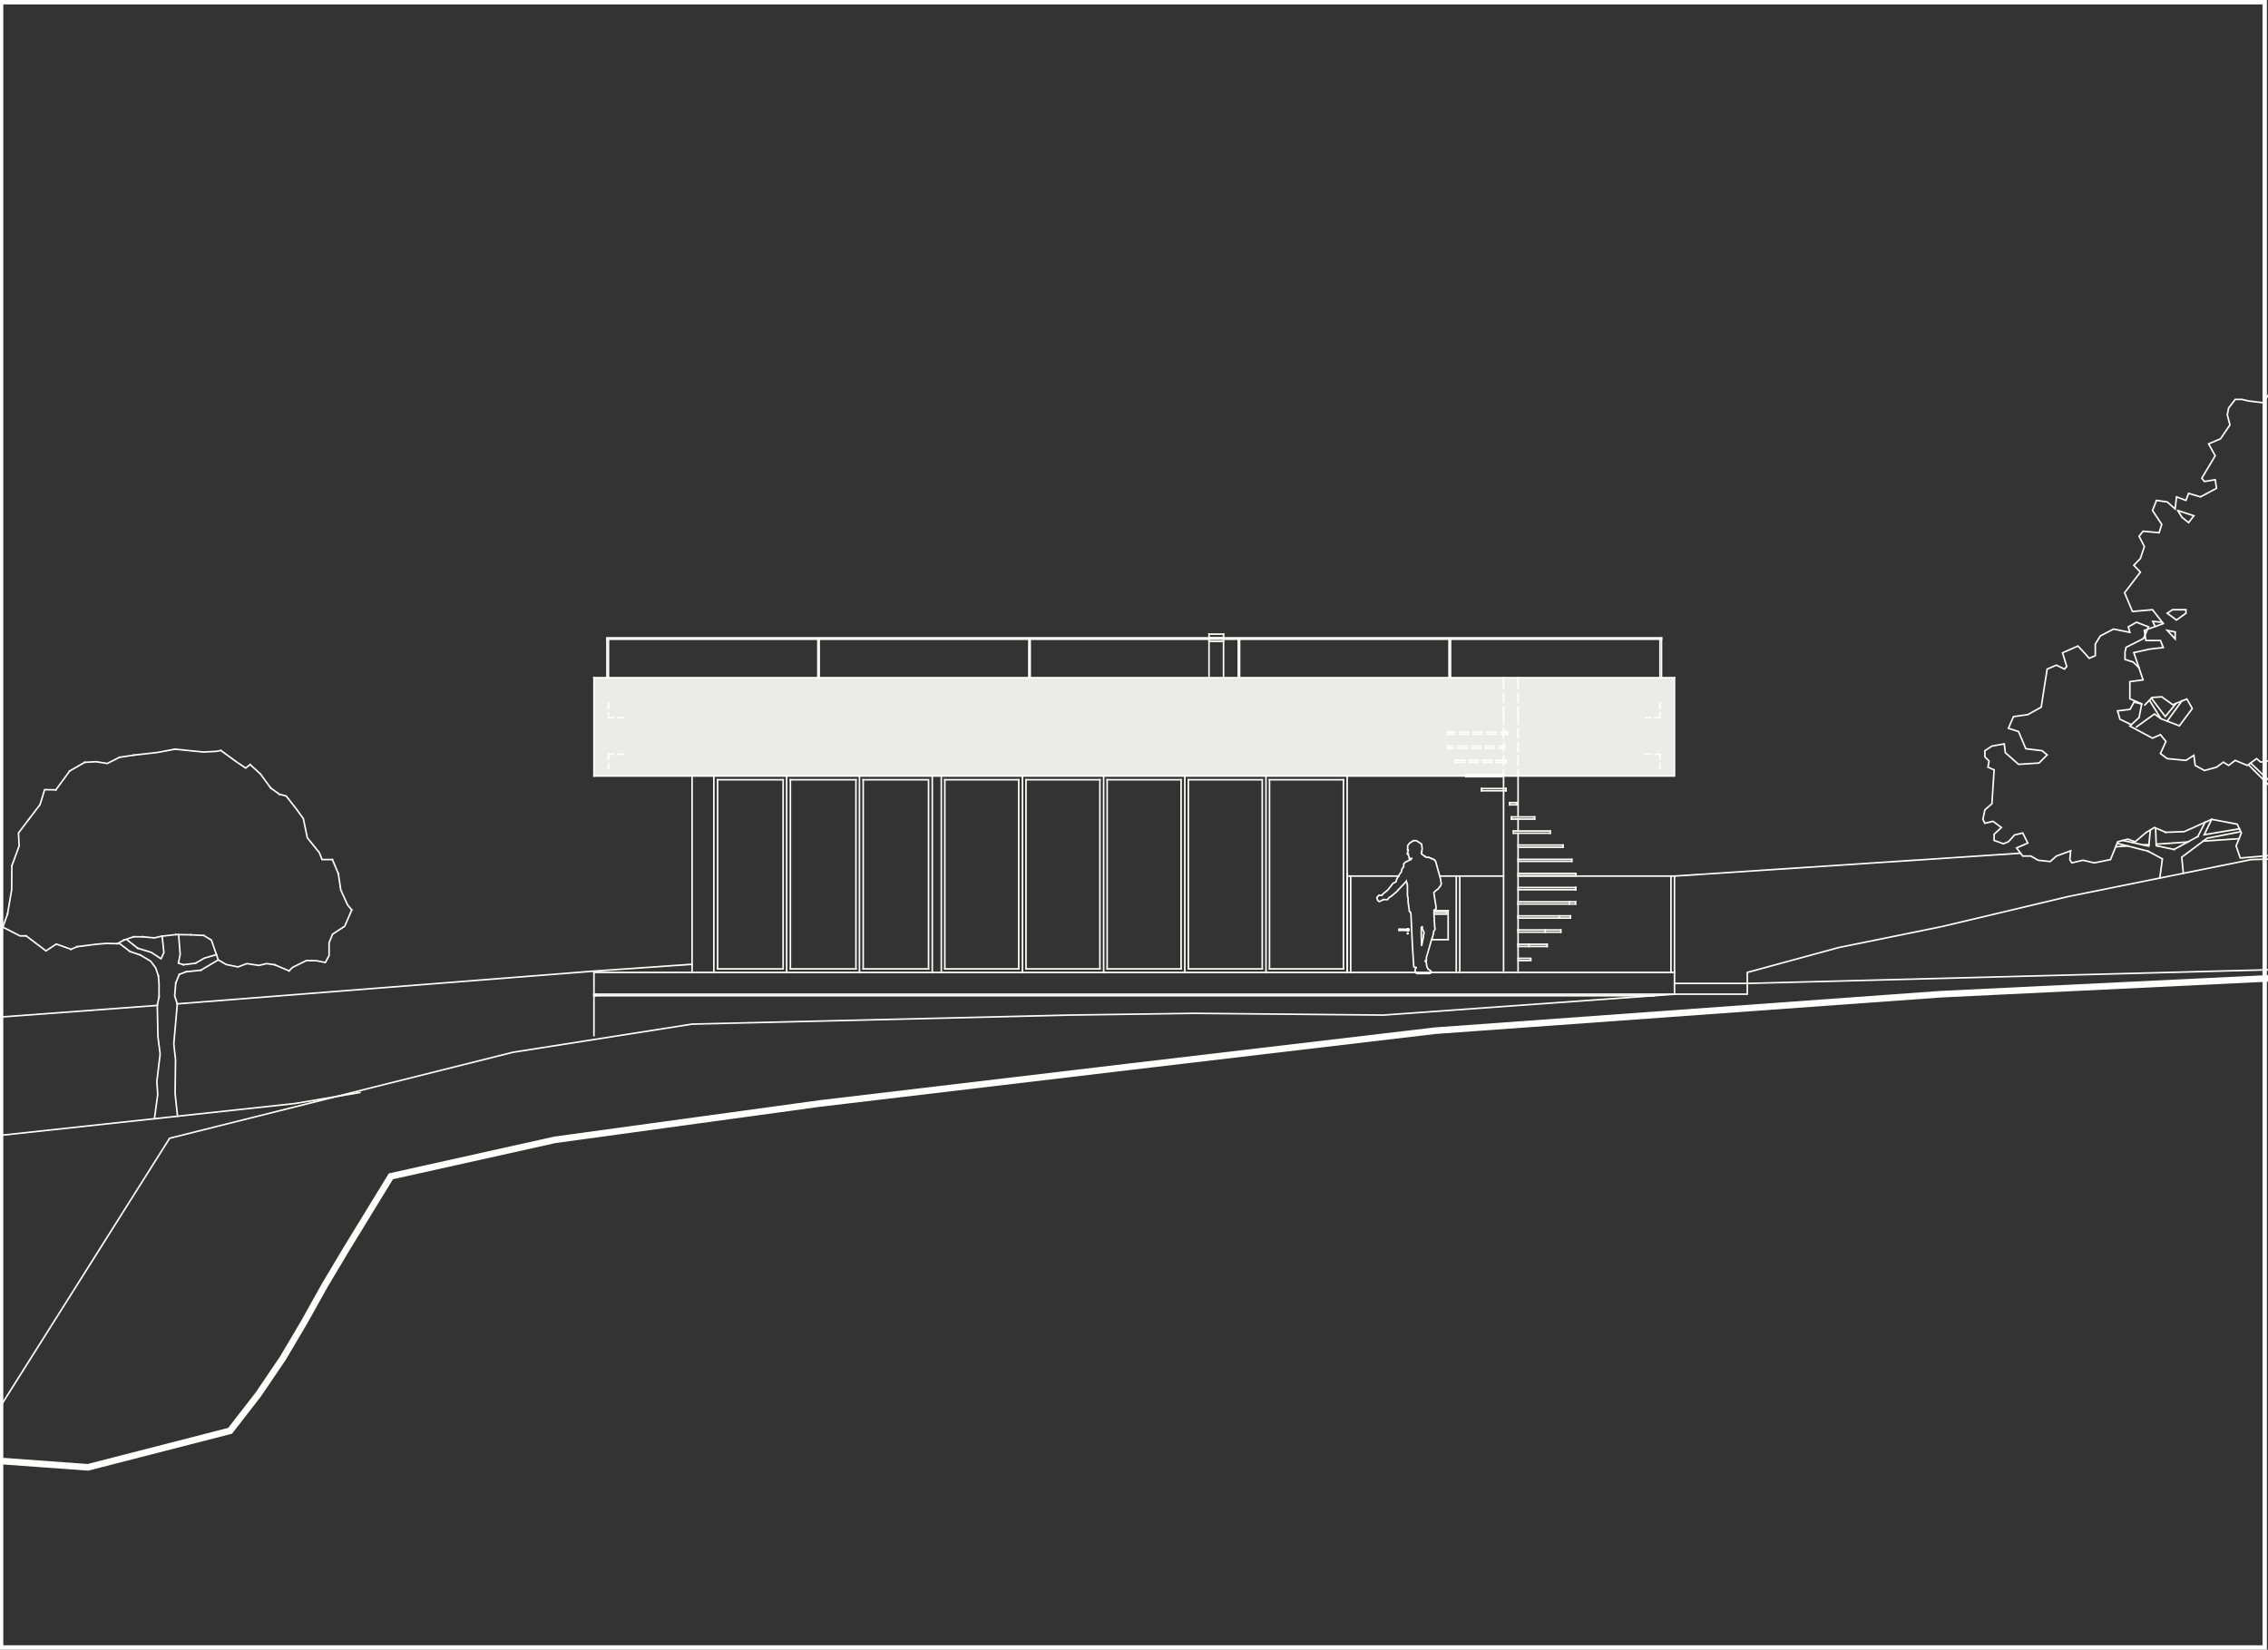 <?xml version="1.0" encoding="utf-8"?>
<!-- Generator: Adobe Illustrator 27.0.0, SVG Export Plug-In . SVG Version: 6.00 Build 0)  -->
<svg version="1.1" xmlns="http://www.w3.org/2000/svg" xmlns:xlink="http://www.w3.org/1999/xlink" x="0px" y="0px"
	 viewBox="0 0 1031 750" style="enable-background:new 0 0 1031 750;" xml:space="preserve">
<rect x="0" y="0" width="1031" height="750" fill="#333333" stroke="none"/>
<style type="text/css">
	.st0{fill:none;}
	.st1{fill:#FFFFFF;}
	
		.st2{clip-path:url(#SVGID_00000061436914046995991540000016384619362178046105_);fill:none;stroke:#FFFFFE;stroke-width:0.72;stroke-linecap:square;stroke-miterlimit:10;}
	
		.st3{clip-path:url(#SVGID_00000061436914046995991540000016384619362178046105_);fill:none;stroke:#FFFFFE;stroke-width:3;stroke-linecap:square;stroke-miterlimit:10;}
	.st4{opacity:0.9;clip-path:url(#SVGID_00000061436914046995991540000016384619362178046105_);fill:#FFFFFE;}
</style>
<g id="Camada_2">
	<g>
		<rect x="1.5" y="2" class="st0" width="1027" height="746"/>
		<path class="st1" d="M-0.5,0v750h1031V0H-0.5z M1028.5,748H1.5V2h1027V748z"/>
	</g>
</g>
<g id="Camada_1">
	<g>
		<defs>
			<polyline id="SVGID_1_" points="0,750 1031.2,750 1031.2,0.2 0,0.2 0,750 			"/>
		</defs>
		<clipPath id="SVGID_00000003803349523889277240000014263227683720723121_">
			<use xlink:href="#SVGID_1_"  style="overflow:visible;"/>
		</clipPath>
		
			<line style="clip-path:url(#SVGID_00000003803349523889277240000014263227683720723121_);fill:none;stroke:#FFFFFE;stroke-width:0.72;stroke-linecap:square;stroke-miterlimit:10;" x1="761.2" y1="398.3" x2="918.5" y2="387.9"/>
		
			<line style="clip-path:url(#SVGID_00000003803349523889277240000014263227683720723121_);fill:none;stroke:#FFFFFE;stroke-width:0.72;stroke-linecap:square;stroke-miterlimit:10;" x1="961.8" y1="385" x2="967.2" y2="384.6"/>
		
			<line style="clip-path:url(#SVGID_00000003803349523889277240000014263227683720723121_);fill:none;stroke:#FFFFFE;stroke-width:0.72;stroke-linecap:square;stroke-miterlimit:10;" x1="974.4" y1="384.1" x2="976.9" y2="384"/>
		
			<line style="clip-path:url(#SVGID_00000003803349523889277240000014263227683720723121_);fill:none;stroke:#FFFFFE;stroke-width:0.72;stroke-linecap:square;stroke-miterlimit:10;" x1="980.2" y1="383.8" x2="994.6" y2="382.8"/>
		
			<line style="clip-path:url(#SVGID_00000003803349523889277240000014263227683720723121_);fill:none;stroke:#FFFFFE;stroke-width:0.72;stroke-linecap:square;stroke-miterlimit:10;" x1="1001.5" y1="382.4" x2="1017.9" y2="381.3"/>
		
			<line style="clip-path:url(#SVGID_00000003803349523889277240000014263227683720723121_);fill:none;stroke:#FFFFFE;stroke-width:0.72;stroke-linecap:square;stroke-miterlimit:10;" x1="761.2" y1="442.1" x2="270" y2="442.1"/>
		
			<line style="clip-path:url(#SVGID_00000003803349523889277240000014263227683720723121_);fill:none;stroke:#FFFFFE;stroke-width:0.72;stroke-linecap:square;stroke-miterlimit:10;" x1="610.7" y1="440.5" x2="577.1" y2="440.5"/>
		
			<line style="clip-path:url(#SVGID_00000003803349523889277240000014263227683720723121_);fill:none;stroke:#FFFFFE;stroke-width:0.72;stroke-linecap:square;stroke-miterlimit:10;" x1="573.8" y1="440.5" x2="540.2" y2="440.5"/>
		
			<line style="clip-path:url(#SVGID_00000003803349523889277240000014263227683720723121_);fill:none;stroke:#FFFFFE;stroke-width:0.72;stroke-linecap:square;stroke-miterlimit:10;" x1="536.9" y1="440.5" x2="503.3" y2="440.5"/>
		
			<line style="clip-path:url(#SVGID_00000003803349523889277240000014263227683720723121_);fill:none;stroke:#FFFFFE;stroke-width:0.72;stroke-linecap:square;stroke-miterlimit:10;" x1="500" y1="440.5" x2="466.4" y2="440.5"/>
		
			<line style="clip-path:url(#SVGID_00000003803349523889277240000014263227683720723121_);fill:none;stroke:#FFFFFE;stroke-width:0.72;stroke-linecap:square;stroke-miterlimit:10;" x1="463.1" y1="440.5" x2="429.5" y2="440.5"/>
		
			<line style="clip-path:url(#SVGID_00000003803349523889277240000014263227683720723121_);fill:none;stroke:#FFFFFE;stroke-width:0.72;stroke-linecap:square;stroke-miterlimit:10;" x1="761.2" y1="452" x2="270" y2="452"/>
		
			<line style="clip-path:url(#SVGID_00000003803349523889277240000014263227683720723121_);fill:none;stroke:#FFFFFE;stroke-width:0.72;stroke-linecap:square;stroke-miterlimit:10;" x1="270" y1="308.1" x2="270" y2="352.8"/>
		
			<line style="clip-path:url(#SVGID_00000003803349523889277240000014263227683720723121_);fill:none;stroke:#FFFFFE;stroke-width:0.72;stroke-linecap:square;stroke-miterlimit:10;" x1="314.6" y1="352.8" x2="314.6" y2="442.1"/>
		
			<line style="clip-path:url(#SVGID_00000003803349523889277240000014263227683720723121_);fill:none;stroke:#FFFFFE;stroke-width:0.72;stroke-linecap:square;stroke-miterlimit:10;" x1="612.4" y1="352.8" x2="612.4" y2="442.1"/>
		
			<polyline style="clip-path:url(#SVGID_00000003803349523889277240000014263227683720723121_);fill:none;stroke:#FFFFFE;stroke-width:0.72;stroke-linecap:square;stroke-miterlimit:10;" points="
			761.2,308.1 761.2,352.8 270,352.8 		"/>
		
			<line style="clip-path:url(#SVGID_00000003803349523889277240000014263227683720723121_);fill:none;stroke:#FFFFFE;stroke-width:0.72;stroke-linecap:square;stroke-miterlimit:10;" x1="610.7" y1="354.5" x2="577.1" y2="354.5"/>
		
			<line style="clip-path:url(#SVGID_00000003803349523889277240000014263227683720723121_);fill:none;stroke:#FFFFFE;stroke-width:0.72;stroke-linecap:square;stroke-miterlimit:10;" x1="573.8" y1="354.5" x2="540.2" y2="354.5"/>
		
			<line style="clip-path:url(#SVGID_00000003803349523889277240000014263227683720723121_);fill:none;stroke:#FFFFFE;stroke-width:0.72;stroke-linecap:square;stroke-miterlimit:10;" x1="536.9" y1="354.5" x2="503.3" y2="354.5"/>
		
			<line style="clip-path:url(#SVGID_00000003803349523889277240000014263227683720723121_);fill:none;stroke:#FFFFFE;stroke-width:0.72;stroke-linecap:square;stroke-miterlimit:10;" x1="500" y1="354.5" x2="466.4" y2="354.5"/>
		
			<line style="clip-path:url(#SVGID_00000003803349523889277240000014263227683720723121_);fill:none;stroke:#FFFFFE;stroke-width:0.72;stroke-linecap:square;stroke-miterlimit:10;" x1="463.1" y1="354.5" x2="429.5" y2="354.5"/>
		
			<line style="clip-path:url(#SVGID_00000003803349523889277240000014263227683720723121_);fill:none;stroke:#FFFFFE;stroke-width:0.72;stroke-linecap:square;stroke-miterlimit:10;" x1="761.2" y1="308.1" x2="270" y2="308.1"/>
		
			<polyline style="clip-path:url(#SVGID_00000003803349523889277240000014263227683720723121_);fill:none;stroke:#FFFFFE;stroke-width:3;stroke-linecap:square;stroke-miterlimit:10;" points="
			0,664.2 40,667.1 104.6,650.5 117.4,634 128.6,617.5 138.4,600.9 147.6,584.4 157.5,567.8 167.6,551.3 177.7,534.8 252.3,518.2 
			372.6,501.7 512.5,485.1 652.3,468.6 882.3,452 1031.2,444.8 		"/>
		
			<line style="clip-path:url(#SVGID_00000003803349523889277240000014263227683720723121_);fill:none;stroke:#FFFFFE;stroke-width:0.72;stroke-linecap:square;stroke-miterlimit:10;" x1="270" y1="442.1" x2="270" y2="452"/>
		
			<line style="clip-path:url(#SVGID_00000003803349523889277240000014263227683720723121_);fill:none;stroke:#FFFFFE;stroke-width:0.72;stroke-linecap:square;stroke-miterlimit:10;" x1="761.2" y1="442.1" x2="761.2" y2="452"/>
		
			<line style="clip-path:url(#SVGID_00000003803349523889277240000014263227683720723121_);fill:none;stroke:#FFFFFE;stroke-width:0.72;stroke-linecap:square;stroke-miterlimit:10;" x1="610.7" y1="354.5" x2="610.7" y2="440.5"/>
		
			<line style="clip-path:url(#SVGID_00000003803349523889277240000014263227683720723121_);fill:none;stroke:#FFFFFE;stroke-width:0.72;stroke-linecap:square;stroke-miterlimit:10;" x1="324.5" y1="352.8" x2="324.5" y2="442.1"/>
		
			<line style="clip-path:url(#SVGID_00000003803349523889277240000014263227683720723121_);fill:none;stroke:#FFFFFE;stroke-width:0.72;stroke-linecap:square;stroke-miterlimit:10;" x1="326.2" y1="354.5" x2="326.2" y2="440.5"/>
		
			<line style="clip-path:url(#SVGID_00000003803349523889277240000014263227683720723121_);fill:none;stroke:#FFFFFE;stroke-width:0.72;stroke-linecap:square;stroke-miterlimit:10;" x1="429.5" y1="354.5" x2="429.5" y2="440.5"/>
		
			<line style="clip-path:url(#SVGID_00000003803349523889277240000014263227683720723121_);fill:none;stroke:#FFFFFE;stroke-width:0.72;stroke-linecap:square;stroke-miterlimit:10;" x1="427.9" y1="352.8" x2="427.9" y2="442.1"/>
		
			<line style="clip-path:url(#SVGID_00000003803349523889277240000014263227683720723121_);fill:none;stroke:#FFFFFE;stroke-width:0.72;stroke-linecap:square;stroke-miterlimit:10;" x1="423.8" y1="352.8" x2="423.8" y2="442.1"/>
		
			<polyline style="clip-path:url(#SVGID_00000003803349523889277240000014263227683720723121_);fill:none;stroke:#FFFFFE;stroke-width:0.72;stroke-linecap:square;stroke-miterlimit:10;" points="
			392.4,354.5 422.1,354.5 422.1,440.5 		"/>
		
			<line style="clip-path:url(#SVGID_00000003803349523889277240000014263227683720723121_);fill:none;stroke:#FFFFFE;stroke-width:0.72;stroke-linecap:square;stroke-miterlimit:10;" x1="389.1" y1="354.5" x2="359.3" y2="354.5"/>
		
			<line style="clip-path:url(#SVGID_00000003803349523889277240000014263227683720723121_);fill:none;stroke:#FFFFFE;stroke-width:0.72;stroke-linecap:square;stroke-miterlimit:10;" x1="356" y1="354.5" x2="326.2" y2="354.5"/>
		
			<line style="clip-path:url(#SVGID_00000003803349523889277240000014263227683720723121_);fill:none;stroke:#FFFFFE;stroke-width:0.72;stroke-linecap:square;stroke-miterlimit:10;" x1="422.1" y1="440.5" x2="392.4" y2="440.5"/>
		
			<line style="clip-path:url(#SVGID_00000003803349523889277240000014263227683720723121_);fill:none;stroke:#FFFFFE;stroke-width:0.72;stroke-linecap:square;stroke-miterlimit:10;" x1="389.1" y1="440.5" x2="359.3" y2="440.5"/>
		
			<polyline style="clip-path:url(#SVGID_00000003803349523889277240000014263227683720723121_);fill:none;stroke:#FFFFFE;stroke-width:0.72;stroke-linecap:square;stroke-miterlimit:10;" points="
			356,354.5 356,440.5 326.2,440.5 		"/>
		
			<line style="clip-path:url(#SVGID_00000003803349523889277240000014263227683720723121_);fill:none;stroke:#FFFFFE;stroke-width:0.72;stroke-linecap:square;stroke-miterlimit:10;" x1="357.6" y1="442.1" x2="357.6" y2="352.8"/>
		
			<line style="clip-path:url(#SVGID_00000003803349523889277240000014263227683720723121_);fill:none;stroke:#FFFFFE;stroke-width:0.72;stroke-linecap:square;stroke-miterlimit:10;" x1="359.3" y1="440.5" x2="359.3" y2="354.5"/>
		
			<line style="clip-path:url(#SVGID_00000003803349523889277240000014263227683720723121_);fill:none;stroke:#FFFFFE;stroke-width:0.72;stroke-linecap:square;stroke-miterlimit:10;" x1="390.7" y1="442.1" x2="390.7" y2="352.8"/>
		
			<line style="clip-path:url(#SVGID_00000003803349523889277240000014263227683720723121_);fill:none;stroke:#FFFFFE;stroke-width:0.72;stroke-linecap:square;stroke-miterlimit:10;" x1="389.1" y1="440.5" x2="389.1" y2="354.5"/>
		
			<line style="clip-path:url(#SVGID_00000003803349523889277240000014263227683720723121_);fill:none;stroke:#FFFFFE;stroke-width:0.72;stroke-linecap:square;stroke-miterlimit:10;" x1="392.4" y1="440.5" x2="392.4" y2="354.5"/>
		
			<line style="clip-path:url(#SVGID_00000003803349523889277240000014263227683720723121_);fill:none;stroke:#FFFFFE;stroke-width:0.72;stroke-linecap:square;stroke-miterlimit:10;" x1="575.5" y1="442.1" x2="575.5" y2="352.8"/>
		
			<line style="clip-path:url(#SVGID_00000003803349523889277240000014263227683720723121_);fill:none;stroke:#FFFFFE;stroke-width:0.72;stroke-linecap:square;stroke-miterlimit:10;" x1="573.8" y1="440.5" x2="573.8" y2="354.5"/>
		
			<line style="clip-path:url(#SVGID_00000003803349523889277240000014263227683720723121_);fill:none;stroke:#FFFFFE;stroke-width:0.72;stroke-linecap:square;stroke-miterlimit:10;" x1="577.1" y1="440.5" x2="577.1" y2="354.5"/>
		
			<line style="clip-path:url(#SVGID_00000003803349523889277240000014263227683720723121_);fill:none;stroke:#FFFFFE;stroke-width:0.72;stroke-linecap:square;stroke-miterlimit:10;" x1="538.6" y1="442.1" x2="538.6" y2="352.8"/>
		
			<line style="clip-path:url(#SVGID_00000003803349523889277240000014263227683720723121_);fill:none;stroke:#FFFFFE;stroke-width:0.72;stroke-linecap:square;stroke-miterlimit:10;" x1="536.9" y1="440.5" x2="536.9" y2="354.5"/>
		
			<line style="clip-path:url(#SVGID_00000003803349523889277240000014263227683720723121_);fill:none;stroke:#FFFFFE;stroke-width:0.72;stroke-linecap:square;stroke-miterlimit:10;" x1="540.2" y1="440.5" x2="540.2" y2="354.5"/>
		
			<line style="clip-path:url(#SVGID_00000003803349523889277240000014263227683720723121_);fill:none;stroke:#FFFFFE;stroke-width:0.72;stroke-linecap:square;stroke-miterlimit:10;" x1="501.7" y1="442.1" x2="501.7" y2="352.8"/>
		
			<line style="clip-path:url(#SVGID_00000003803349523889277240000014263227683720723121_);fill:none;stroke:#FFFFFE;stroke-width:0.72;stroke-linecap:square;stroke-miterlimit:10;" x1="500" y1="440.5" x2="500" y2="354.5"/>
		
			<line style="clip-path:url(#SVGID_00000003803349523889277240000014263227683720723121_);fill:none;stroke:#FFFFFE;stroke-width:0.72;stroke-linecap:square;stroke-miterlimit:10;" x1="503.3" y1="440.5" x2="503.3" y2="354.5"/>
		
			<line style="clip-path:url(#SVGID_00000003803349523889277240000014263227683720723121_);fill:none;stroke:#FFFFFE;stroke-width:0.72;stroke-linecap:square;stroke-miterlimit:10;" x1="464.8" y1="442.1" x2="464.8" y2="352.8"/>
		
			<line style="clip-path:url(#SVGID_00000003803349523889277240000014263227683720723121_);fill:none;stroke:#FFFFFE;stroke-width:0.72;stroke-linecap:square;stroke-miterlimit:10;" x1="463.1" y1="440.5" x2="463.1" y2="354.5"/>
		
			<line style="clip-path:url(#SVGID_00000003803349523889277240000014263227683720723121_);fill:none;stroke:#FFFFFE;stroke-width:0.72;stroke-linecap:square;stroke-miterlimit:10;" x1="466.4" y1="440.5" x2="466.4" y2="354.5"/>
		
			<line style="clip-path:url(#SVGID_00000003803349523889277240000014263227683720723121_);fill:none;stroke:#FFFFFE;stroke-width:0.72;stroke-linecap:square;stroke-miterlimit:10;" x1="683.5" y1="308.1" x2="683.5" y2="313.1"/>
		
			<line style="clip-path:url(#SVGID_00000003803349523889277240000014263227683720723121_);fill:none;stroke:#FFFFFE;stroke-width:0.72;stroke-linecap:square;stroke-miterlimit:10;" x1="683.5" y1="315.2" x2="683.5" y2="319.3"/>
		
			<line style="clip-path:url(#SVGID_00000003803349523889277240000014263227683720723121_);fill:none;stroke:#FFFFFE;stroke-width:0.72;stroke-linecap:square;stroke-miterlimit:10;" x1="683.5" y1="321.4" x2="683.5" y2="326.3"/>
		
			<line style="clip-path:url(#SVGID_00000003803349523889277240000014263227683720723121_);fill:none;stroke:#FFFFFE;stroke-width:0.72;stroke-linecap:square;stroke-miterlimit:10;" x1="683.5" y1="352.8" x2="683.5" y2="442.1"/>
		
			<line style="clip-path:url(#SVGID_00000003803349523889277240000014263227683720723121_);fill:none;stroke:#FFFFFE;stroke-width:0.72;stroke-linecap:square;stroke-miterlimit:10;" x1="690.1" y1="308.1" x2="690.1" y2="313.1"/>
		
			<line style="clip-path:url(#SVGID_00000003803349523889277240000014263227683720723121_);fill:none;stroke:#FFFFFE;stroke-width:0.72;stroke-linecap:square;stroke-miterlimit:10;" x1="690.1" y1="315.2" x2="690.1" y2="319.3"/>
		
			<line style="clip-path:url(#SVGID_00000003803349523889277240000014263227683720723121_);fill:none;stroke:#FFFFFE;stroke-width:0.72;stroke-linecap:square;stroke-miterlimit:10;" x1="690.1" y1="321.4" x2="690.1" y2="326.3"/>
		
			<line style="clip-path:url(#SVGID_00000003803349523889277240000014263227683720723121_);fill:none;stroke:#FFFFFE;stroke-width:0.72;stroke-linecap:square;stroke-miterlimit:10;" x1="690.1" y1="352.8" x2="690.1" y2="371.4"/>
		
			<line style="clip-path:url(#SVGID_00000003803349523889277240000014263227683720723121_);fill:none;stroke:#FFFFFE;stroke-width:0.72;stroke-linecap:square;stroke-miterlimit:10;" x1="690.1" y1="372.4" x2="690.1" y2="377.8"/>
		
			<line style="clip-path:url(#SVGID_00000003803349523889277240000014263227683720723121_);fill:none;stroke:#FFFFFE;stroke-width:0.72;stroke-linecap:square;stroke-miterlimit:10;" x1="690.1" y1="378.8" x2="690.1" y2="410"/>
		
			<line style="clip-path:url(#SVGID_00000003803349523889277240000014263227683720723121_);fill:none;stroke:#FFFFFE;stroke-width:0.72;stroke-linecap:square;stroke-miterlimit:10;" x1="690.1" y1="411" x2="690.1" y2="416.4"/>
		
			<line style="clip-path:url(#SVGID_00000003803349523889277240000014263227683720723121_);fill:none;stroke:#FFFFFE;stroke-width:0.72;stroke-linecap:square;stroke-miterlimit:10;" x1="690.1" y1="417.4" x2="690.1" y2="422.8"/>
		
			<line style="clip-path:url(#SVGID_00000003803349523889277240000014263227683720723121_);fill:none;stroke:#FFFFFE;stroke-width:0.72;stroke-linecap:square;stroke-miterlimit:10;" x1="690.1" y1="423.8" x2="690.1" y2="429.3"/>
		
			<line style="clip-path:url(#SVGID_00000003803349523889277240000014263227683720723121_);fill:none;stroke:#FFFFFE;stroke-width:0.72;stroke-linecap:square;stroke-miterlimit:10;" x1="690.1" y1="430.3" x2="690.1" y2="435.7"/>
		
			<line style="clip-path:url(#SVGID_00000003803349523889277240000014263227683720723121_);fill:none;stroke:#FFFFFE;stroke-width:0.72;stroke-linecap:square;stroke-miterlimit:10;" x1="690.1" y1="436.7" x2="690.1" y2="442.1"/>
		
			<line style="clip-path:url(#SVGID_00000003803349523889277240000014263227683720723121_);fill:none;stroke:#FFFFFE;stroke-width:0.72;stroke-linecap:square;stroke-miterlimit:10;" x1="703.3" y1="429.3" x2="690.1" y2="429.3"/>
		
			<line style="clip-path:url(#SVGID_00000003803349523889277240000014263227683720723121_);fill:none;stroke:#FFFFFE;stroke-width:0.72;stroke-linecap:square;stroke-miterlimit:10;" x1="709.5" y1="422.8" x2="690.1" y2="422.8"/>
		
			<line style="clip-path:url(#SVGID_00000003803349523889277240000014263227683720723121_);fill:none;stroke:#FFFFFE;stroke-width:0.72;stroke-linecap:square;stroke-miterlimit:10;" x1="713.9" y1="416.4" x2="690.1" y2="416.4"/>
		
			<line style="clip-path:url(#SVGID_00000003803349523889277240000014263227683720723121_);fill:none;stroke:#FFFFFE;stroke-width:0.72;stroke-linecap:square;stroke-miterlimit:10;" x1="716.2" y1="410" x2="690.1" y2="410"/>
		
			<line style="clip-path:url(#SVGID_00000003803349523889277240000014263227683720723121_);fill:none;stroke:#FFFFFE;stroke-width:0.72;stroke-linecap:square;stroke-miterlimit:10;" x1="716.3" y1="403.5" x2="690.1" y2="403.5"/>
		
			<line style="clip-path:url(#SVGID_00000003803349523889277240000014263227683720723121_);fill:none;stroke:#FFFFFE;stroke-width:0.72;stroke-linecap:square;stroke-miterlimit:10;" x1="716.4" y1="397.1" x2="690.1" y2="397.1"/>
		
			<line style="clip-path:url(#SVGID_00000003803349523889277240000014263227683720723121_);fill:none;stroke:#FFFFFE;stroke-width:0.72;stroke-linecap:square;stroke-miterlimit:10;" x1="714.5" y1="390.7" x2="690.1" y2="390.7"/>
		
			<line style="clip-path:url(#SVGID_00000003803349523889277240000014263227683720723121_);fill:none;stroke:#FFFFFE;stroke-width:0.72;stroke-linecap:square;stroke-miterlimit:10;" x1="710.5" y1="384.2" x2="690.1" y2="384.2"/>
		
			<line style="clip-path:url(#SVGID_00000003803349523889277240000014263227683720723121_);fill:none;stroke:#FFFFFE;stroke-width:0.72;stroke-linecap:square;stroke-miterlimit:10;" x1="704.7" y1="377.8" x2="688" y2="377.8"/>
		
			<line style="clip-path:url(#SVGID_00000003803349523889277240000014263227683720723121_);fill:none;stroke:#FFFFFE;stroke-width:0.72;stroke-linecap:square;stroke-miterlimit:10;" x1="697.6" y1="371.4" x2="687.1" y2="371.4"/>
		
			<line style="clip-path:url(#SVGID_00000003803349523889277240000014263227683720723121_);fill:none;stroke:#FFFFFE;stroke-width:0.72;stroke-linecap:square;stroke-miterlimit:10;" x1="697.6" y1="372.4" x2="687.1" y2="372.4"/>
		
			<line style="clip-path:url(#SVGID_00000003803349523889277240000014263227683720723121_);fill:none;stroke:#FFFFFE;stroke-width:0.72;stroke-linecap:square;stroke-miterlimit:10;" x1="686.2" y1="364.9" x2="689.6" y2="364.9"/>
		
			<line style="clip-path:url(#SVGID_00000003803349523889277240000014263227683720723121_);fill:none;stroke:#FFFFFE;stroke-width:0.72;stroke-linecap:square;stroke-miterlimit:10;" x1="686.2" y1="365.9" x2="689.6" y2="365.9"/>
		
			<line style="clip-path:url(#SVGID_00000003803349523889277240000014263227683720723121_);fill:none;stroke:#FFFFFE;stroke-width:0.72;stroke-linecap:square;stroke-miterlimit:10;" x1="684.6" y1="358.5" x2="673.5" y2="358.5"/>
		
			<line style="clip-path:url(#SVGID_00000003803349523889277240000014263227683720723121_);fill:none;stroke:#FFFFFE;stroke-width:0.72;stroke-linecap:square;stroke-miterlimit:10;" x1="684.6" y1="359.5" x2="673.5" y2="359.5"/>
		
			<line style="clip-path:url(#SVGID_00000003803349523889277240000014263227683720723121_);fill:none;stroke:#FFFFFE;stroke-width:0.72;stroke-linecap:square;stroke-miterlimit:10;" x1="683.5" y1="352.1" x2="666.4" y2="352.1"/>
		
			<line style="clip-path:url(#SVGID_00000003803349523889277240000014263227683720723121_);fill:none;stroke:#FFFFFE;stroke-width:0.72;stroke-linecap:square;stroke-miterlimit:10;" x1="683.5" y1="353.1" x2="666.4" y2="353.1"/>
		
			<line style="clip-path:url(#SVGID_00000003803349523889277240000014263227683720723121_);fill:none;stroke:#FFFFFE;stroke-width:0.72;stroke-linecap:square;stroke-miterlimit:10;" x1="684.6" y1="345.6" x2="680.2" y2="345.6"/>
		
			<line style="clip-path:url(#SVGID_00000003803349523889277240000014263227683720723121_);fill:none;stroke:#FFFFFE;stroke-width:0.72;stroke-linecap:square;stroke-miterlimit:10;" x1="678.2" y1="345.6" x2="674" y2="345.6"/>
		
			<line style="clip-path:url(#SVGID_00000003803349523889277240000014263227683720723121_);fill:none;stroke:#FFFFFE;stroke-width:0.72;stroke-linecap:square;stroke-miterlimit:10;" x1="672" y1="345.6" x2="667.9" y2="345.6"/>
		
			<line style="clip-path:url(#SVGID_00000003803349523889277240000014263227683720723121_);fill:none;stroke:#FFFFFE;stroke-width:0.72;stroke-linecap:square;stroke-miterlimit:10;" x1="665.8" y1="345.6" x2="661.5" y2="345.6"/>
		
			<line style="clip-path:url(#SVGID_00000003803349523889277240000014263227683720723121_);fill:none;stroke:#FFFFFE;stroke-width:0.72;stroke-linecap:square;stroke-miterlimit:10;" x1="684.6" y1="346.6" x2="680.2" y2="346.6"/>
		
			<line style="clip-path:url(#SVGID_00000003803349523889277240000014263227683720723121_);fill:none;stroke:#FFFFFE;stroke-width:0.72;stroke-linecap:square;stroke-miterlimit:10;" x1="678.2" y1="346.6" x2="674" y2="346.6"/>
		
			<line style="clip-path:url(#SVGID_00000003803349523889277240000014263227683720723121_);fill:none;stroke:#FFFFFE;stroke-width:0.72;stroke-linecap:square;stroke-miterlimit:10;" x1="672" y1="346.6" x2="667.9" y2="346.6"/>
		
			<line style="clip-path:url(#SVGID_00000003803349523889277240000014263227683720723121_);fill:none;stroke:#FFFFFE;stroke-width:0.72;stroke-linecap:square;stroke-miterlimit:10;" x1="665.8" y1="346.6" x2="661.5" y2="346.6"/>
		
			<line style="clip-path:url(#SVGID_00000003803349523889277240000014263227683720723121_);fill:none;stroke:#FFFFFE;stroke-width:0.72;stroke-linecap:square;stroke-miterlimit:10;" x1="684" y1="339.2" x2="681.4" y2="339.2"/>
		
			<line style="clip-path:url(#SVGID_00000003803349523889277240000014263227683720723121_);fill:none;stroke:#FFFFFE;stroke-width:0.72;stroke-linecap:square;stroke-miterlimit:10;" x1="679.3" y1="339.2" x2="675.2" y2="339.2"/>
		
			<line style="clip-path:url(#SVGID_00000003803349523889277240000014263227683720723121_);fill:none;stroke:#FFFFFE;stroke-width:0.72;stroke-linecap:square;stroke-miterlimit:10;" x1="673.1" y1="339.2" x2="669" y2="339.2"/>
		
			<line style="clip-path:url(#SVGID_00000003803349523889277240000014263227683720723121_);fill:none;stroke:#FFFFFE;stroke-width:0.72;stroke-linecap:square;stroke-miterlimit:10;" x1="666.9" y1="339.2" x2="662.8" y2="339.2"/>
		
			<line style="clip-path:url(#SVGID_00000003803349523889277240000014263227683720723121_);fill:none;stroke:#FFFFFE;stroke-width:0.72;stroke-linecap:square;stroke-miterlimit:10;" x1="660.7" y1="339.2" x2="658.1" y2="339.2"/>
		
			<line style="clip-path:url(#SVGID_00000003803349523889277240000014263227683720723121_);fill:none;stroke:#FFFFFE;stroke-width:0.72;stroke-linecap:square;stroke-miterlimit:10;" x1="684" y1="340.2" x2="681.4" y2="340.2"/>
		
			<line style="clip-path:url(#SVGID_00000003803349523889277240000014263227683720723121_);fill:none;stroke:#FFFFFE;stroke-width:0.72;stroke-linecap:square;stroke-miterlimit:10;" x1="679.3" y1="340.2" x2="675.2" y2="340.2"/>
		
			<line style="clip-path:url(#SVGID_00000003803349523889277240000014263227683720723121_);fill:none;stroke:#FFFFFE;stroke-width:0.72;stroke-linecap:square;stroke-miterlimit:10;" x1="673.1" y1="340.2" x2="669" y2="340.2"/>
		
			<line style="clip-path:url(#SVGID_00000003803349523889277240000014263227683720723121_);fill:none;stroke:#FFFFFE;stroke-width:0.72;stroke-linecap:square;stroke-miterlimit:10;" x1="666.9" y1="340.2" x2="662.8" y2="340.2"/>
		
			<line style="clip-path:url(#SVGID_00000003803349523889277240000014263227683720723121_);fill:none;stroke:#FFFFFE;stroke-width:0.72;stroke-linecap:square;stroke-miterlimit:10;" x1="660.7" y1="340.2" x2="658.1" y2="340.2"/>
		
			<line style="clip-path:url(#SVGID_00000003803349523889277240000014263227683720723121_);fill:none;stroke:#FFFFFE;stroke-width:0.72;stroke-linecap:square;stroke-miterlimit:10;" x1="685.3" y1="332.8" x2="682.1" y2="332.8"/>
		
			<line style="clip-path:url(#SVGID_00000003803349523889277240000014263227683720723121_);fill:none;stroke:#FFFFFE;stroke-width:0.72;stroke-linecap:square;stroke-miterlimit:10;" x1="680" y1="332.8" x2="675.9" y2="332.8"/>
		
			<line style="clip-path:url(#SVGID_00000003803349523889277240000014263227683720723121_);fill:none;stroke:#FFFFFE;stroke-width:0.72;stroke-linecap:square;stroke-miterlimit:10;" x1="673.8" y1="332.8" x2="669.7" y2="332.8"/>
		
			<line style="clip-path:url(#SVGID_00000003803349523889277240000014263227683720723121_);fill:none;stroke:#FFFFFE;stroke-width:0.72;stroke-linecap:square;stroke-miterlimit:10;" x1="667.6" y1="332.8" x2="663.5" y2="332.8"/>
		
			<line style="clip-path:url(#SVGID_00000003803349523889277240000014263227683720723121_);fill:none;stroke:#FFFFFE;stroke-width:0.72;stroke-linecap:square;stroke-miterlimit:10;" x1="661.4" y1="332.8" x2="658.1" y2="332.8"/>
		
			<line style="clip-path:url(#SVGID_00000003803349523889277240000014263227683720723121_);fill:none;stroke:#FFFFFE;stroke-width:0.72;stroke-linecap:square;stroke-miterlimit:10;" x1="685.3" y1="333.8" x2="682.1" y2="333.8"/>
		
			<line style="clip-path:url(#SVGID_00000003803349523889277240000014263227683720723121_);fill:none;stroke:#FFFFFE;stroke-width:0.72;stroke-linecap:square;stroke-miterlimit:10;" x1="680" y1="333.8" x2="675.9" y2="333.8"/>
		
			<line style="clip-path:url(#SVGID_00000003803349523889277240000014263227683720723121_);fill:none;stroke:#FFFFFE;stroke-width:0.72;stroke-linecap:square;stroke-miterlimit:10;" x1="673.8" y1="333.8" x2="669.7" y2="333.8"/>
		
			<line style="clip-path:url(#SVGID_00000003803349523889277240000014263227683720723121_);fill:none;stroke:#FFFFFE;stroke-width:0.72;stroke-linecap:square;stroke-miterlimit:10;" x1="667.6" y1="333.8" x2="663.5" y2="333.8"/>
		
			<line style="clip-path:url(#SVGID_00000003803349523889277240000014263227683720723121_);fill:none;stroke:#FFFFFE;stroke-width:0.72;stroke-linecap:square;stroke-miterlimit:10;" x1="661.4" y1="333.8" x2="658.1" y2="333.8"/>
		
			<line style="clip-path:url(#SVGID_00000003803349523889277240000014263227683720723121_);fill:none;stroke:#FFFFFE;stroke-width:0.72;stroke-linecap:square;stroke-miterlimit:10;" x1="703.3" y1="430.3" x2="690.1" y2="430.3"/>
		
			<line style="clip-path:url(#SVGID_00000003803349523889277240000014263227683720723121_);fill:none;stroke:#FFFFFE;stroke-width:0.72;stroke-linecap:square;stroke-miterlimit:10;" x1="709.5" y1="423.8" x2="690.1" y2="423.8"/>
		
			<line style="clip-path:url(#SVGID_00000003803349523889277240000014263227683720723121_);fill:none;stroke:#FFFFFE;stroke-width:0.72;stroke-linecap:square;stroke-miterlimit:10;" x1="713.9" y1="417.4" x2="690.1" y2="417.4"/>
		
			<line style="clip-path:url(#SVGID_00000003803349523889277240000014263227683720723121_);fill:none;stroke:#FFFFFE;stroke-width:0.72;stroke-linecap:square;stroke-miterlimit:10;" x1="716.2" y1="411" x2="690.1" y2="411"/>
		
			<line style="clip-path:url(#SVGID_00000003803349523889277240000014263227683720723121_);fill:none;stroke:#FFFFFE;stroke-width:0.72;stroke-linecap:square;stroke-miterlimit:10;" x1="716.3" y1="404.5" x2="690.1" y2="404.5"/>
		
			<line style="clip-path:url(#SVGID_00000003803349523889277240000014263227683720723121_);fill:none;stroke:#FFFFFE;stroke-width:0.72;stroke-linecap:square;stroke-miterlimit:10;" x1="716.4" y1="398.1" x2="690.1" y2="398.1"/>
		
			<line style="clip-path:url(#SVGID_00000003803349523889277240000014263227683720723121_);fill:none;stroke:#FFFFFE;stroke-width:0.72;stroke-linecap:square;stroke-miterlimit:10;" x1="714.5" y1="391.6" x2="690.1" y2="391.6"/>
		
			<line style="clip-path:url(#SVGID_00000003803349523889277240000014263227683720723121_);fill:none;stroke:#FFFFFE;stroke-width:0.72;stroke-linecap:square;stroke-miterlimit:10;" x1="710.5" y1="385.2" x2="690.1" y2="385.2"/>
		
			<line style="clip-path:url(#SVGID_00000003803349523889277240000014263227683720723121_);fill:none;stroke:#FFFFFE;stroke-width:0.72;stroke-linecap:square;stroke-miterlimit:10;" x1="704.7" y1="378.8" x2="688" y2="378.8"/>
		
			<polyline style="clip-path:url(#SVGID_00000003803349523889277240000014263227683720723121_);fill:none;stroke:#FFFFFE;stroke-width:0.72;stroke-linecap:square;stroke-miterlimit:10;" points="
			690.1,436.7 695.9,436.7 695.9,435.7 690.1,435.7 690.1,436.7 		"/>
		
			<line style="clip-path:url(#SVGID_00000003803349523889277240000014263227683720723121_);fill:none;stroke:#FFFFFE;stroke-width:0.72;stroke-linecap:square;stroke-miterlimit:10;" x1="695" y1="429.3" x2="695" y2="430.3"/>
		
			<line style="clip-path:url(#SVGID_00000003803349523889277240000014263227683720723121_);fill:none;stroke:#FFFFFE;stroke-width:0.72;stroke-linecap:square;stroke-miterlimit:10;" x1="690.1" y1="429.3" x2="690.1" y2="430.3"/>
		
			<line style="clip-path:url(#SVGID_00000003803349523889277240000014263227683720723121_);fill:none;stroke:#FFFFFE;stroke-width:0.72;stroke-linecap:square;stroke-miterlimit:10;" x1="703.3" y1="429.3" x2="703.3" y2="430.3"/>
		
			<line style="clip-path:url(#SVGID_00000003803349523889277240000014263227683720723121_);fill:none;stroke:#FFFFFE;stroke-width:0.72;stroke-linecap:square;stroke-miterlimit:10;" x1="702.5" y1="422.8" x2="702.5" y2="423.8"/>
		
			<line style="clip-path:url(#SVGID_00000003803349523889277240000014263227683720723121_);fill:none;stroke:#FFFFFE;stroke-width:0.72;stroke-linecap:square;stroke-miterlimit:10;" x1="690.1" y1="422.8" x2="690.1" y2="423.8"/>
		
			<line style="clip-path:url(#SVGID_00000003803349523889277240000014263227683720723121_);fill:none;stroke:#FFFFFE;stroke-width:0.72;stroke-linecap:square;stroke-miterlimit:10;" x1="709.5" y1="422.8" x2="709.5" y2="423.8"/>
		
			<line style="clip-path:url(#SVGID_00000003803349523889277240000014263227683720723121_);fill:none;stroke:#FFFFFE;stroke-width:0.72;stroke-linecap:square;stroke-miterlimit:10;" x1="708.8" y1="416.4" x2="708.8" y2="417.4"/>
		
			<line style="clip-path:url(#SVGID_00000003803349523889277240000014263227683720723121_);fill:none;stroke:#FFFFFE;stroke-width:0.72;stroke-linecap:square;stroke-miterlimit:10;" x1="690.1" y1="416.4" x2="690.1" y2="417.4"/>
		
			<line style="clip-path:url(#SVGID_00000003803349523889277240000014263227683720723121_);fill:none;stroke:#FFFFFE;stroke-width:0.72;stroke-linecap:square;stroke-miterlimit:10;" x1="713.9" y1="416.4" x2="713.9" y2="417.4"/>
		
			<line style="clip-path:url(#SVGID_00000003803349523889277240000014263227683720723121_);fill:none;stroke:#FFFFFE;stroke-width:0.72;stroke-linecap:square;stroke-miterlimit:10;" x1="713.4" y1="410" x2="713.4" y2="411"/>
		
			<line style="clip-path:url(#SVGID_00000003803349523889277240000014263227683720723121_);fill:none;stroke:#FFFFFE;stroke-width:0.72;stroke-linecap:square;stroke-miterlimit:10;" x1="716.2" y1="410" x2="716.2" y2="411"/>
		
			<line style="clip-path:url(#SVGID_00000003803349523889277240000014263227683720723121_);fill:none;stroke:#FFFFFE;stroke-width:0.72;stroke-linecap:square;stroke-miterlimit:10;" x1="690.1" y1="410" x2="690.1" y2="411"/>
		
			<line style="clip-path:url(#SVGID_00000003803349523889277240000014263227683720723121_);fill:none;stroke:#FFFFFE;stroke-width:0.72;stroke-linecap:square;stroke-miterlimit:10;" x1="716.1" y1="403.5" x2="716.1" y2="404.5"/>
		
			<line style="clip-path:url(#SVGID_00000003803349523889277240000014263227683720723121_);fill:none;stroke:#FFFFFE;stroke-width:0.72;stroke-linecap:square;stroke-miterlimit:10;" x1="716.3" y1="403.5" x2="716.3" y2="404.5"/>
		
			<line style="clip-path:url(#SVGID_00000003803349523889277240000014263227683720723121_);fill:none;stroke:#FFFFFE;stroke-width:0.72;stroke-linecap:square;stroke-miterlimit:10;" x1="716.4" y1="397.1" x2="716.4" y2="398.1"/>
		
			<line style="clip-path:url(#SVGID_00000003803349523889277240000014263227683720723121_);fill:none;stroke:#FFFFFE;stroke-width:0.72;stroke-linecap:square;stroke-miterlimit:10;" x1="714.5" y1="390.7" x2="714.5" y2="391.6"/>
		
			<line style="clip-path:url(#SVGID_00000003803349523889277240000014263227683720723121_);fill:none;stroke:#FFFFFE;stroke-width:0.72;stroke-linecap:square;stroke-miterlimit:10;" x1="710.5" y1="384.2" x2="710.5" y2="385.2"/>
		
			<line style="clip-path:url(#SVGID_00000003803349523889277240000014263227683720723121_);fill:none;stroke:#FFFFFE;stroke-width:0.72;stroke-linecap:square;stroke-miterlimit:10;" x1="704.7" y1="377.8" x2="704.7" y2="378.8"/>
		
			<line style="clip-path:url(#SVGID_00000003803349523889277240000014263227683720723121_);fill:none;stroke:#FFFFFE;stroke-width:0.72;stroke-linecap:square;stroke-miterlimit:10;" x1="697.6" y1="371.4" x2="697.6" y2="372.4"/>
		
			<line style="clip-path:url(#SVGID_00000003803349523889277240000014263227683720723121_);fill:none;stroke:#FFFFFE;stroke-width:0.72;stroke-linecap:square;stroke-miterlimit:10;" x1="689.6" y1="364.9" x2="689.6" y2="365.9"/>
		
			<line style="clip-path:url(#SVGID_00000003803349523889277240000014263227683720723121_);fill:none;stroke:#FFFFFE;stroke-width:0.72;stroke-linecap:square;stroke-miterlimit:10;" x1="673.5" y1="358.5" x2="673.5" y2="359.5"/>
		
			<line style="clip-path:url(#SVGID_00000003803349523889277240000014263227683720723121_);fill:none;stroke:#FFFFFE;stroke-width:0.72;stroke-linecap:square;stroke-miterlimit:10;" x1="666.4" y1="352.1" x2="666.4" y2="353.1"/>
		
			<line style="clip-path:url(#SVGID_00000003803349523889277240000014263227683720723121_);fill:none;stroke:#FFFFFE;stroke-width:0.72;stroke-linecap:square;stroke-miterlimit:10;" x1="661.5" y1="345.6" x2="661.5" y2="346.6"/>
		
			<line style="clip-path:url(#SVGID_00000003803349523889277240000014263227683720723121_);fill:none;stroke:#FFFFFE;stroke-width:0.72;stroke-linecap:square;stroke-miterlimit:10;" x1="658.1" y1="339.2" x2="658.1" y2="340.2"/>
		
			<line style="clip-path:url(#SVGID_00000003803349523889277240000014263227683720723121_);fill:none;stroke:#FFFFFE;stroke-width:0.72;stroke-linecap:square;stroke-miterlimit:10;" x1="658.1" y1="332.8" x2="658.1" y2="333.8"/>
		
			<line style="clip-path:url(#SVGID_00000003803349523889277240000014263227683720723121_);fill:none;stroke:#FFFFFE;stroke-width:0.72;stroke-linecap:square;stroke-miterlimit:10;" x1="688" y1="377.8" x2="688" y2="378.8"/>
		
			<line style="clip-path:url(#SVGID_00000003803349523889277240000014263227683720723121_);fill:none;stroke:#FFFFFE;stroke-width:0.72;stroke-linecap:square;stroke-miterlimit:10;" x1="690.1" y1="352.8" x2="690.1" y2="349.9"/>
		
			<line style="clip-path:url(#SVGID_00000003803349523889277240000014263227683720723121_);fill:none;stroke:#FFFFFE;stroke-width:0.72;stroke-linecap:square;stroke-miterlimit:10;" x1="690.1" y1="347.9" x2="690.1" y2="343.7"/>
		
			<line style="clip-path:url(#SVGID_00000003803349523889277240000014263227683720723121_);fill:none;stroke:#FFFFFE;stroke-width:0.72;stroke-linecap:square;stroke-miterlimit:10;" x1="690.1" y1="341.6" x2="690.1" y2="337.5"/>
		
			<line style="clip-path:url(#SVGID_00000003803349523889277240000014263227683720723121_);fill:none;stroke:#FFFFFE;stroke-width:0.72;stroke-linecap:square;stroke-miterlimit:10;" x1="690.1" y1="335.4" x2="690.1" y2="331.3"/>
		
			<line style="clip-path:url(#SVGID_00000003803349523889277240000014263227683720723121_);fill:none;stroke:#FFFFFE;stroke-width:0.72;stroke-linecap:square;stroke-miterlimit:10;" x1="690.1" y1="329.2" x2="690.1" y2="326.3"/>
		
			<line style="clip-path:url(#SVGID_00000003803349523889277240000014263227683720723121_);fill:none;stroke:#FFFFFE;stroke-width:0.72;stroke-linecap:square;stroke-miterlimit:10;" x1="687.1" y1="371.4" x2="687.1" y2="372.4"/>
		
			<line style="clip-path:url(#SVGID_00000003803349523889277240000014263227683720723121_);fill:none;stroke:#FFFFFE;stroke-width:0.72;stroke-linecap:square;stroke-miterlimit:10;" x1="686.2" y1="364.9" x2="686.2" y2="365.9"/>
		
			<line style="clip-path:url(#SVGID_00000003803349523889277240000014263227683720723121_);fill:none;stroke:#FFFFFE;stroke-width:0.72;stroke-linecap:square;stroke-miterlimit:10;" x1="684.6" y1="358.5" x2="684.6" y2="359.5"/>
		
			<line style="clip-path:url(#SVGID_00000003803349523889277240000014263227683720723121_);fill:none;stroke:#FFFFFE;stroke-width:0.72;stroke-linecap:square;stroke-miterlimit:10;" x1="684" y1="339.2" x2="684" y2="340.2"/>
		
			<line style="clip-path:url(#SVGID_00000003803349523889277240000014263227683720723121_);fill:none;stroke:#FFFFFE;stroke-width:0.72;stroke-linecap:square;stroke-miterlimit:10;" x1="684.6" y1="345.6" x2="684.6" y2="346.6"/>
		
			<line style="clip-path:url(#SVGID_00000003803349523889277240000014263227683720723121_);fill:none;stroke:#FFFFFE;stroke-width:0.72;stroke-linecap:square;stroke-miterlimit:10;" x1="685.3" y1="333.8" x2="685.3" y2="332.8"/>
		
			<line style="clip-path:url(#SVGID_00000003803349523889277240000014263227683720723121_);fill:none;stroke:#FFFFFE;stroke-width:0.72;stroke-linecap:square;stroke-miterlimit:10;" x1="683.5" y1="352.8" x2="683.5" y2="349.9"/>
		
			<line style="clip-path:url(#SVGID_00000003803349523889277240000014263227683720723121_);fill:none;stroke:#FFFFFE;stroke-width:0.72;stroke-linecap:square;stroke-miterlimit:10;" x1="683.5" y1="347.9" x2="683.5" y2="343.7"/>
		
			<line style="clip-path:url(#SVGID_00000003803349523889277240000014263227683720723121_);fill:none;stroke:#FFFFFE;stroke-width:0.72;stroke-linecap:square;stroke-miterlimit:10;" x1="683.5" y1="341.6" x2="683.5" y2="337.5"/>
		
			<line style="clip-path:url(#SVGID_00000003803349523889277240000014263227683720723121_);fill:none;stroke:#FFFFFE;stroke-width:0.72;stroke-linecap:square;stroke-miterlimit:10;" x1="683.5" y1="335.4" x2="683.5" y2="331.3"/>
		
			<line style="clip-path:url(#SVGID_00000003803349523889277240000014263227683720723121_);fill:none;stroke:#FFFFFE;stroke-width:0.72;stroke-linecap:square;stroke-miterlimit:10;" x1="683.5" y1="329.2" x2="683.5" y2="326.3"/>
		
			<polyline style="clip-path:url(#SVGID_00000003803349523889277240000014263227683720723121_);fill:none;stroke:#FFFFFE;stroke-width:0.72;stroke-linecap:square;stroke-miterlimit:10;" points="
			0,639.7 77.1,517.5 233.2,478.4 314.6,465.6 485.8,461.5 542.9,460.7 628.9,461.5 761.2,452 794.3,452 794.3,447.1 1031.2,440.9 
					"/>
		
			<line style="clip-path:url(#SVGID_00000003803349523889277240000014263227683720723121_);fill:none;stroke:#FFFFFE;stroke-width:0.72;stroke-linecap:square;stroke-miterlimit:10;" x1="270" y1="470.8" x2="270" y2="452.7"/>
		
			<polyline style="clip-path:url(#SVGID_00000003803349523889277240000014263227683720723121_);fill:none;stroke:#FFFFFE;stroke-width:0.72;stroke-linecap:square;stroke-miterlimit:10;" points="
			270,452 270.6,452 270.6,452.7 		"/>
		
			<line style="clip-path:url(#SVGID_00000003803349523889277240000014263227683720723121_);fill:none;stroke:#FFFFFE;stroke-width:0.72;stroke-linecap:square;stroke-miterlimit:10;" x1="270" y1="452.7" x2="752" y2="452.7"/>
		
			<polyline style="clip-path:url(#SVGID_00000003803349523889277240000014263227683720723121_);fill:none;stroke:#FFFFFE;stroke-width:0.72;stroke-linecap:square;stroke-miterlimit:10;" points="
			80.6,456.4 270,441.5 314.6,438.4 		"/>
		
			<line style="clip-path:url(#SVGID_00000003803349523889277240000014263227683720723121_);fill:none;stroke:#FFFFFE;stroke-width:0.72;stroke-linecap:square;stroke-miterlimit:10;" x1="71.5" y1="457.1" x2="0" y2="462.4"/>
		
			<polyline style="clip-path:url(#SVGID_00000003803349523889277240000014263227683720723121_);fill:none;stroke:#FFFFFE;stroke-width:0.72;stroke-linecap:square;stroke-miterlimit:10;" points="
			163.6,496.7 134.1,501.7 0,516.2 		"/>
		
			<polyline style="clip-path:url(#SVGID_00000003803349523889277240000014263227683720723121_);fill:none;stroke:#FFFFFE;stroke-width:0.72;stroke-linecap:square;stroke-miterlimit:10;" points="
			640,388.3 640.6,389.7 640.6,390.3 641.7,390.3 641.5,390.7 638.8,392 638.1,392.8 638.1,394 637.3,395.1 637,396.5 636.4,397.2 
			635.8,398.3 635,399.5 634.6,400.9 633.2,401.6 632,403.2 630.8,404.7 628.9,406.2 628.2,407 		"/>
		
			<polyline style="clip-path:url(#SVGID_00000003803349523889277240000014263227683720723121_);fill:none;stroke:#FFFFFE;stroke-width:0.72;stroke-linecap:square;stroke-miterlimit:10;" points="
			646.3,387.3 646.5,385.6 646.2,383.7 643.9,382.2 642.5,382.2 640.8,383.3 640,384.3 639.9,384.6 639.9,386.3 		"/>
		
			<polyline style="clip-path:url(#SVGID_00000003803349523889277240000014263227683720723121_);fill:none;stroke:#FFFFFE;stroke-width:0.72;stroke-linecap:square;stroke-miterlimit:10;" points="
			643.7,439.9 642.7,439.6 642.1,430.6 641.4,415.7 641.2,414.7 640.7,414.4 640.1,410.1 640.1,408.4 639.8,407.2 639.8,402.4 
			639.3,400.6 639.1,400.9 		"/>
		
			<polyline style="clip-path:url(#SVGID_00000003803349523889277240000014263227683720723121_);fill:none;stroke:#FFFFFE;stroke-width:0.72;stroke-linecap:square;stroke-miterlimit:10;" points="
			635.6,404.6 634.9,405.4 632.4,407.5 631.4,408.1 630.8,409 629.9,409 628.9,409 628.8,409 		"/>
		
			<polyline style="clip-path:url(#SVGID_00000003803349523889277240000014263227683720723121_);fill:none;stroke:#FFFFFE;stroke-width:0.72;stroke-linecap:square;stroke-miterlimit:10;" points="
			628.2,407 626.8,407 625.9,408.1 626.3,409.4 627,409.9 628.1,409.4 628.1,409.4 628.8,409 		"/>
		
			<line style="clip-path:url(#SVGID_00000003803349523889277240000014263227683720723121_);fill:none;stroke:#FFFFFE;stroke-width:0.72;stroke-linecap:square;stroke-miterlimit:10;" x1="639.1" y1="400.9" x2="635.6" y2="404.6"/>
		
			<polyline style="clip-path:url(#SVGID_00000003803349523889277240000014263227683720723121_);fill:none;stroke:#FFFFFE;stroke-width:0.72;stroke-linecap:square;stroke-miterlimit:10;" points="
			639.9,386.3 640.2,386.5 640.1,386.9 639.7,388.1 640.1,388.2 640,388.3 		"/>
		
			<polyline style="clip-path:url(#SVGID_00000003803349523889277240000014263227683720723121_);fill:none;stroke:#FFFFFE;stroke-width:0.72;stroke-linecap:square;stroke-miterlimit:10;" points="
			652.2,391.1 652.6,391.6 654.8,399.4 655.2,401.8 654.8,402.8 653.6,404.3 652.8,404.8 651.8,405.8 652,407.2 652.8,412.3 
			652.8,413.3 652.1,413.6 651.9,413.9 651.9,416.1 652.2,421.6 652.4,422.4 651.7,423.5 651.7,424.1 651.3,425.7 650.4,428.4 
			649.5,431.6 648.4,435.4 648.4,436.9 648,436.9 		"/>
		
			<polyline style="clip-path:url(#SVGID_00000003803349523889277240000014263227683720723121_);fill:none;stroke:#FFFFFE;stroke-width:0.72;stroke-linecap:square;stroke-miterlimit:10;" points="
			643.7,439.9 643.3,440.8 643.3,441.5 644,442.6 645.4,442.6 647,442.6 649.9,442.6 650.8,442.1 650.4,441.4 649.2,440.6 
			648.6,439.4 648.4,437.7 648,437.1 648,436.9 		"/>
		
			<polyline style="clip-path:url(#SVGID_00000003803349523889277240000014263227683720723121_);fill:none;stroke:#FFFFFE;stroke-width:0.72;stroke-linecap:square;stroke-miterlimit:10;" points="
			646.5,421.4 646.5,422 647.4,424.1 647.1,425 647.1,425.8 646.3,429.7 		"/>
		
			<polyline style="clip-path:url(#SVGID_00000003803349523889277240000014263227683720723121_);fill:none;stroke:#FFFFFE;stroke-width:0.72;stroke-linecap:square;stroke-miterlimit:10;" points="
			646.5,421.4 646.4,421.4 646.1,421.7 646.1,426.1 646.2,427.3 646.2,429.3 646.3,429.7 		"/>
		
			<line style="clip-path:url(#SVGID_00000003803349523889277240000014263227683720723121_);fill:none;stroke:#FFFFFE;stroke-width:0.72;stroke-linecap:square;stroke-miterlimit:10;" x1="650.7" y1="390.3" x2="649.4" y2="389.8"/>
		
			<polyline style="clip-path:url(#SVGID_00000003803349523889277240000014263227683720723121_);fill:none;stroke:#FFFFFE;stroke-width:0.72;stroke-linecap:square;stroke-miterlimit:10;" points="
			647.7,389.3 646.4,388.4 646.1,387.9 646.3,387.3 		"/>
		
			<polyline style="clip-path:url(#SVGID_00000003803349523889277240000014263227683720723121_);fill:none;stroke:#FFFFFE;stroke-width:0.72;stroke-linecap:square;stroke-miterlimit:10;" points="
			649.4,389.8 648.4,389.8 647.7,389.3 		"/>
		
			<polyline style="clip-path:url(#SVGID_00000003803349523889277240000014263227683720723121_);fill:none;stroke:#FFFFFE;stroke-width:0.72;stroke-linecap:square;stroke-miterlimit:10;" points="
			652.2,391.1 651.9,390.8 650.7,390.3 		"/>
		
			<line style="clip-path:url(#SVGID_00000003803349523889277240000014263227683720723121_);fill:none;stroke:#FFFFFE;stroke-width:0.72;stroke-linecap:square;stroke-miterlimit:10;" x1="636" y1="423" x2="636" y2="423"/>
		
			<line style="clip-path:url(#SVGID_00000003803349523889277240000014263227683720723121_);fill:none;stroke:#FFFFFE;stroke-width:0.72;stroke-linecap:square;stroke-miterlimit:10;" x1="31.7" y1="350.5" x2="25.4" y2="359.1"/>
		
			<line style="clip-path:url(#SVGID_00000003803349523889277240000014263227683720723121_);fill:none;stroke:#FFFFFE;stroke-width:0.72;stroke-linecap:square;stroke-miterlimit:10;" x1="118.4" y1="351.9" x2="113.7" y2="347.6"/>
		
			<line style="clip-path:url(#SVGID_00000003803349523889277240000014263227683720723121_);fill:none;stroke:#FFFFFE;stroke-width:0.72;stroke-linecap:square;stroke-miterlimit:10;" x1="127" y1="361.1" x2="123.1" y2="358.3"/>
		
			<line style="clip-path:url(#SVGID_00000003803349523889277240000014263227683720723121_);fill:none;stroke:#FFFFFE;stroke-width:0.72;stroke-linecap:square;stroke-miterlimit:10;" x1="124.8" y1="438.6" x2="131.4" y2="441.4"/>
		
			<polyline style="clip-path:url(#SVGID_00000003803349523889277240000014263227683720723121_);fill:none;stroke:#FFFFFE;stroke-width:0.72;stroke-linecap:square;stroke-miterlimit:10;" points="
			131.4,441.4 133,439.8 139.3,436.7 144,436.8 147.9,437.6 149.6,434.4 149.6,428.6 151.2,424.7 156.7,421.1 159.9,413.7 		"/>
		
			<line style="clip-path:url(#SVGID_00000003803349523889277240000014263227683720723121_);fill:none;stroke:#FFFFFE;stroke-width:0.72;stroke-linecap:square;stroke-miterlimit:10;" x1="153.8" y1="397.2" x2="151.1" y2="390.8"/>
		
			<polyline style="clip-path:url(#SVGID_00000003803349523889277240000014263227683720723121_);fill:none;stroke:#FFFFFE;stroke-width:0.72;stroke-linecap:square;stroke-miterlimit:10;" points="
			151.1,390.8 146.4,390.8 145.2,387.7 139.7,380.9 137.9,372.2 134.8,367.9 130.1,361.9 127,361.1 		"/>
		
			<polyline style="clip-path:url(#SVGID_00000003803349523889277240000014263227683720723121_);fill:none;stroke:#FFFFFE;stroke-width:0.72;stroke-linecap:square;stroke-miterlimit:10;" points="
			159.9,413.7 158,411.4 154.9,404.6 153.8,397.2 		"/>
		
			<line style="clip-path:url(#SVGID_00000003803349523889277240000014263227683720723121_);fill:none;stroke:#FFFFFE;stroke-width:0.72;stroke-linecap:square;stroke-miterlimit:10;" x1="32.3" y1="431.6" x2="35" y2="430.4"/>
		
			<polyline style="clip-path:url(#SVGID_00000003803349523889277240000014263227683720723121_);fill:none;stroke:#FFFFFE;stroke-width:0.72;stroke-linecap:square;stroke-miterlimit:10;" points="
			80.6,456.4 79.4,452.8 79.9,446.9 		"/>
		
			<line style="clip-path:url(#SVGID_00000003803349523889277240000014263227683720723121_);fill:none;stroke:#FFFFFE;stroke-width:0.72;stroke-linecap:square;stroke-miterlimit:10;" x1="80" y1="424.9" x2="73.7" y2="425.6"/>
		
			<line style="clip-path:url(#SVGID_00000003803349523889277240000014263227683720723121_);fill:none;stroke:#FFFFFE;stroke-width:0.72;stroke-linecap:square;stroke-miterlimit:10;" x1="88.9" y1="437.9" x2="83.4" y2="438.6"/>
		
			<line style="clip-path:url(#SVGID_00000003803349523889277240000014263227683720723121_);fill:none;stroke:#FFFFFE;stroke-width:0.72;stroke-linecap:square;stroke-miterlimit:10;" x1="86.7" y1="425" x2="80" y2="424.9"/>
		
			<line style="clip-path:url(#SVGID_00000003803349523889277240000014263227683720723121_);fill:none;stroke:#FFFFFE;stroke-width:0.72;stroke-linecap:square;stroke-miterlimit:10;" x1="81.5" y1="443" x2="84.6" y2="441.8"/>
		
			<line style="clip-path:url(#SVGID_00000003803349523889277240000014263227683720723121_);fill:none;stroke:#FFFFFE;stroke-width:0.72;stroke-linecap:square;stroke-miterlimit:10;" x1="92.6" y1="425.3" x2="86.7" y2="425"/>
		
			<line style="clip-path:url(#SVGID_00000003803349523889277240000014263227683720723121_);fill:none;stroke:#FFFFFE;stroke-width:0.72;stroke-linecap:square;stroke-miterlimit:10;" x1="84.6" y1="441.8" x2="91.3" y2="441.1"/>
		
			<polyline style="clip-path:url(#SVGID_00000003803349523889277240000014263227683720723121_);fill:none;stroke:#FFFFFE;stroke-width:0.72;stroke-linecap:square;stroke-miterlimit:10;" points="
			98.4,434 92.9,435.6 88.9,437.9 		"/>
		
			<polyline style="clip-path:url(#SVGID_00000003803349523889277240000014263227683720723121_);fill:none;stroke:#FFFFFE;stroke-width:0.72;stroke-linecap:square;stroke-miterlimit:10;" points="
			91.3,441.1 99.2,436.4 96.1,427.4 92.6,425.3 		"/>
		
			<line style="clip-path:url(#SVGID_00000003803349523889277240000014263227683720723121_);fill:none;stroke:#FFFFFE;stroke-width:0.72;stroke-linecap:square;stroke-miterlimit:10;" x1="79.9" y1="446.9" x2="81.5" y2="443"/>
		
			<polyline style="clip-path:url(#SVGID_00000003803349523889277240000014263227683720723121_);fill:none;stroke:#FFFFFE;stroke-width:0.72;stroke-linecap:square;stroke-miterlimit:10;" points="
			83.4,438.6 81.1,437.9 81.9,433.9 81.2,424.9 		"/>
		
			<polyline style="clip-path:url(#SVGID_00000003803349523889277240000014263227683720723121_);fill:none;stroke:#FFFFFE;stroke-width:0.72;stroke-linecap:square;stroke-miterlimit:10;" points="
			99.2,436.4 102.8,438.5 108.2,439.6 112.2,438.1 117.7,438.9 121.2,438.1 124.8,438.6 		"/>
		
			<line style="clip-path:url(#SVGID_00000003803349523889277240000014263227683720723121_);fill:none;stroke:#FFFFFE;stroke-width:0.72;stroke-linecap:square;stroke-miterlimit:10;" x1="56.3" y1="427.4" x2="53.4" y2="429"/>
		
			<line style="clip-path:url(#SVGID_00000003803349523889277240000014263227683720723121_);fill:none;stroke:#FFFFFE;stroke-width:0.72;stroke-linecap:square;stroke-miterlimit:10;" x1="54.4" y1="429" x2="59.1" y2="432.6"/>
		
			<line style="clip-path:url(#SVGID_00000003803349523889277240000014263227683720723121_);fill:none;stroke:#FFFFFE;stroke-width:0.72;stroke-linecap:square;stroke-miterlimit:10;" x1="60.7" y1="425.9" x2="56.3" y2="427.4"/>
		
			<polyline style="clip-path:url(#SVGID_00000003803349523889277240000014263227683720723121_);fill:none;stroke:#FFFFFE;stroke-width:0.72;stroke-linecap:square;stroke-miterlimit:10;" points="
			35,430.4 43.7,429.3 48.4,428.9 52.4,429 54.4,429 		"/>
		
			<line style="clip-path:url(#SVGID_00000003803349523889277240000014263227683720723121_);fill:none;stroke:#FFFFFE;stroke-width:0.72;stroke-linecap:square;stroke-miterlimit:10;" x1="72.3" y1="453.2" x2="71.5" y2="457.1"/>
		
			<polyline style="clip-path:url(#SVGID_00000003803349523889277240000014263227683720723121_);fill:none;stroke:#FFFFFE;stroke-width:0.72;stroke-linecap:square;stroke-miterlimit:10;" points="
			72,443.7 72.3,447.2 72.3,453.2 		"/>
		
			<polyline style="clip-path:url(#SVGID_00000003803349523889277240000014263227683720723121_);fill:none;stroke:#FFFFFE;stroke-width:0.72;stroke-linecap:square;stroke-miterlimit:10;" points="
			62.6,431.1 68.8,433 73.2,435.9 74.5,433.1 73.7,425.6 		"/>
		
			<polyline style="clip-path:url(#SVGID_00000003803349523889277240000014263227683720723121_);fill:none;stroke:#FFFFFE;stroke-width:0.72;stroke-linecap:square;stroke-miterlimit:10;" points="
			73.7,425.6 70.1,426.4 65,425.9 		"/>
		
			<polyline style="clip-path:url(#SVGID_00000003803349523889277240000014263227683720723121_);fill:none;stroke:#FFFFFE;stroke-width:0.72;stroke-linecap:square;stroke-miterlimit:10;" points="
			63.8,434.2 68.5,437 70.8,440.1 72,443.7 		"/>
		
			<line style="clip-path:url(#SVGID_00000003803349523889277240000014263227683720723121_);fill:none;stroke:#FFFFFE;stroke-width:0.72;stroke-linecap:square;stroke-miterlimit:10;" x1="57.9" y1="427.4" x2="62.6" y2="431.1"/>
		
			<line style="clip-path:url(#SVGID_00000003803349523889277240000014263227683720723121_);fill:none;stroke:#FFFFFE;stroke-width:0.72;stroke-linecap:square;stroke-miterlimit:10;" x1="65" y1="425.9" x2="60.7" y2="425.9"/>
		
			<line style="clip-path:url(#SVGID_00000003803349523889277240000014263227683720723121_);fill:none;stroke:#FFFFFE;stroke-width:0.72;stroke-linecap:square;stroke-miterlimit:10;" x1="59.1" y1="432.6" x2="63.8" y2="434.2"/>
		
			<line style="clip-path:url(#SVGID_00000003803349523889277240000014263227683720723121_);fill:none;stroke:#FFFFFE;stroke-width:0.72;stroke-linecap:square;stroke-miterlimit:10;" x1="123.1" y1="358.3" x2="118.4" y2="351.9"/>
		
			<line style="clip-path:url(#SVGID_00000003803349523889277240000014263227683720723121_);fill:none;stroke:#FFFFFE;stroke-width:0.72;stroke-linecap:square;stroke-miterlimit:10;" x1="3.4" y1="415.6" x2="1.3" y2="421.5"/>
		
			<polyline style="clip-path:url(#SVGID_00000003803349523889277240000014263227683720723121_);fill:none;stroke:#FFFFFE;stroke-width:0.72;stroke-linecap:square;stroke-miterlimit:10;" points="
			1.3,421.5 9.1,425.5 11.9,425.5 		"/>
		
			<polyline style="clip-path:url(#SVGID_00000003803349523889277240000014263227683720723121_);fill:none;stroke:#FFFFFE;stroke-width:0.72;stroke-linecap:square;stroke-miterlimit:10;" points="
			11.9,425.5 20.9,432.3 25.6,429.2 32.3,431.6 		"/>
		
			<polyline style="clip-path:url(#SVGID_00000003803349523889277240000014263227683720723121_);fill:none;stroke:#FFFFFE;stroke-width:0.72;stroke-linecap:square;stroke-miterlimit:10;" points="
			13.1,372.5 8.4,378.7 8.7,384.6 5.4,393.6 		"/>
		
			<polyline style="clip-path:url(#SVGID_00000003803349523889277240000014263227683720723121_);fill:none;stroke:#FFFFFE;stroke-width:0.72;stroke-linecap:square;stroke-miterlimit:10;" points="
			25.4,359.1 20.3,359 18.2,365.8 13.1,372.5 		"/>
		
			<polyline style="clip-path:url(#SVGID_00000003803349523889277240000014263227683720723121_);fill:none;stroke:#FFFFFE;stroke-width:0.72;stroke-linecap:square;stroke-miterlimit:10;" points="
			5.4,393.6 5.3,404.6 3.4,415.6 		"/>
		
			<line style="clip-path:url(#SVGID_00000003803349523889277240000014263227683720723121_);fill:none;stroke:#FFFFFE;stroke-width:0.72;stroke-linecap:square;stroke-miterlimit:10;" x1="38.5" y1="346.6" x2="31.7" y2="350.5"/>
		
			<polyline style="clip-path:url(#SVGID_00000003803349523889277240000014263227683720723121_);fill:none;stroke:#FFFFFE;stroke-width:0.72;stroke-linecap:square;stroke-miterlimit:10;" points="
			100.4,341.2 98.3,341.6 92.5,341.9 79.5,340.6 		"/>
		
			<polyline style="clip-path:url(#SVGID_00000003803349523889277240000014263227683720723121_);fill:none;stroke:#FFFFFE;stroke-width:0.72;stroke-linecap:square;stroke-miterlimit:10;" points="
			113.7,347.6 111.7,349.2 107.4,346.3 100.4,341.2 		"/>
		
			<line style="clip-path:url(#SVGID_00000003803349523889277240000014263227683720723121_);fill:none;stroke:#FFFFFE;stroke-width:0.72;stroke-linecap:square;stroke-miterlimit:10;" x1="60.9" y1="343.3" x2="54.3" y2="344.3"/>
		
			<polyline style="clip-path:url(#SVGID_00000003803349523889277240000014263227683720723121_);fill:none;stroke:#FFFFFE;stroke-width:0.72;stroke-linecap:square;stroke-miterlimit:10;" points="
			54.3,344.3 48.8,347.1 43.6,346.3 38.5,346.6 		"/>
		
			<polyline style="clip-path:url(#SVGID_00000003803349523889277240000014263227683720723121_);fill:none;stroke:#FFFFFE;stroke-width:0.72;stroke-linecap:square;stroke-miterlimit:10;" points="
			79.5,340.6 71.6,342.1 60.9,343.3 		"/>
		
			<polyline style="clip-path:url(#SVGID_00000003803349523889277240000014263227683720723121_);fill:none;stroke:#FFFFFE;stroke-width:0.72;stroke-linecap:square;stroke-miterlimit:10;" points="
			71.5,457.1 71.8,471.3 72.8,479.2 71.3,491.7 71.7,497.6 70.2,508.6 		"/>
		
			<polyline style="clip-path:url(#SVGID_00000003803349523889277240000014263227683720723121_);fill:none;stroke:#FFFFFE;stroke-width:0.72;stroke-linecap:square;stroke-miterlimit:10;" points="
			80.6,456.4 79,474.6 79.8,481.8 79.6,497.2 80.7,507.5 		"/>
		
			<polyline style="clip-path:url(#SVGID_00000003803349523889277240000014263227683720723121_);fill:none;stroke:#FFFFFE;stroke-width:0.72;stroke-linecap:square;stroke-miterlimit:10;" points="
			1031.2,345.9 1027.7,346.5 1025.8,344.9 1021.6,348 1016.1,345.7 1013.1,348 1010.7,346.5 1007.6,348.8 1002.1,350.3 997.9,348 
			997.3,343.4 993.7,345.7 985.2,344.9 982.1,342.6 984.6,337.1 982.1,334 978.5,335.6 968.2,330.1 972.4,326.2 973.6,320 
			968.2,317.7 968.2,309.9 974.2,309.1 970,296.7 977.3,295.1 983.4,294.4 982.1,291.2 975.5,291.2 974.8,286.6 983.4,283.5 
			978.5,277.2 969.4,278 965.8,269.5 973,260.1 970,257 973,253.9 974.8,248.5 972.4,243.8 974.2,241.5 981.5,242.2 982.7,238.4 
			978.5,232.1 980.3,227.5 985.2,228.2 988.8,231.4 989.4,225.9 993.7,227.5 994.9,224.3 1000.3,225.9 1007.6,222 1007,218.1 
			1002.1,218.9 1000.9,217.4 1007,207.2 1004,201.8 1009.4,199.5 1013.7,193.2 1012.5,188.6 1013.1,185.5 1016.1,181.6 
			1019.2,181.6 1022.2,182.3 1028.8,183.1 1031.2,179.5 		"/>
		
			<polyline style="clip-path:url(#SVGID_00000003803349523889277240000014263227683720723121_);fill:none;stroke:#FFFFFE;stroke-width:0.72;stroke-linecap:square;stroke-miterlimit:10;" points="
			985.2,278.8 987.6,277.2 993.7,277.2 993.7,278.8 989.4,281.9 985.2,278.8 		"/>
		
			<line style="clip-path:url(#SVGID_00000003803349523889277240000014263227683720723121_);fill:none;stroke:#FFFFFE;stroke-width:0.72;stroke-linecap:square;stroke-miterlimit:10;" x1="1031.2" y1="354.6" x2="1023.2" y2="347"/>
		
			<line style="clip-path:url(#SVGID_00000003803349523889277240000014263227683720723121_);fill:none;stroke:#FFFFFE;stroke-width:0.72;stroke-linecap:square;stroke-miterlimit:10;" x1="1022.1" y1="347.7" x2="1031.2" y2="356.8"/>
		
			<polyline style="clip-path:url(#SVGID_00000003803349523889277240000014263227683720723121_);fill:none;stroke:#FFFFFE;stroke-width:0.72;stroke-linecap:square;stroke-miterlimit:10;" points="
			988.8,287.3 988.8,290.5 985.2,286.6 988.8,287.3 		"/>
		
			<polyline style="clip-path:url(#SVGID_00000003803349523889277240000014263227683720723121_);fill:none;stroke:#FFFFFE;stroke-width:0.72;stroke-linecap:square;stroke-miterlimit:10;" points="
			990,232.1 991.9,235.2 994.9,237.6 997.3,234.5 990,232.1 		"/>
		
			<line style="clip-path:url(#SVGID_00000003803349523889277240000014263227683720723121_);fill:none;stroke:#FFFFFE;stroke-width:0.72;stroke-linecap:square;stroke-miterlimit:10;" x1="988.3" y1="386.2" x2="999.1" y2="380.3"/>
		
			<polyline style="clip-path:url(#SVGID_00000003803349523889277240000014263227683720723121_);fill:none;stroke:#FFFFFE;stroke-width:0.72;stroke-linecap:square;stroke-miterlimit:10;" points="
			976.5,387 983,390.5 981.8,399.2 		"/>
		
			<polyline style="clip-path:url(#SVGID_00000003803349523889277240000014263227683720723121_);fill:none;stroke:#FFFFFE;stroke-width:0.72;stroke-linecap:square;stroke-miterlimit:10;" points="
			992.5,397 991.8,389.7 1003.3,381.1 1018.6,378.1 		"/>
		
			<polyline style="clip-path:url(#SVGID_00000003803349523889277240000014263227683720723121_);fill:none;stroke:#FFFFFE;stroke-width:0.72;stroke-linecap:square;stroke-miterlimit:10;" points="
			1005.4,372.5 1002,379.5 1018,376.8 		"/>
		
			<line style="clip-path:url(#SVGID_00000003803349523889277240000014263227683720723121_);fill:none;stroke:#FFFFFE;stroke-width:0.72;stroke-linecap:square;stroke-miterlimit:10;" x1="1002.4" y1="373.8" x2="999.1" y2="380.3"/>
		
			<polyline style="clip-path:url(#SVGID_00000003803349523889277240000014263227683720723121_);fill:none;stroke:#FFFFFE;stroke-width:0.72;stroke-linecap:square;stroke-miterlimit:10;" points="
			988.3,386.2 980.2,384.5 979.9,376.5 		"/>
		
			<polyline style="clip-path:url(#SVGID_00000003803349523889277240000014263227683720723121_);fill:none;stroke:#FFFFFE;stroke-width:0.72;stroke-linecap:square;stroke-miterlimit:10;" points="
			977.5,377.5 976.8,384.7 965,382.1 		"/>
		
			<line style="clip-path:url(#SVGID_00000003803349523889277240000014263227683720723121_);fill:none;stroke:#FFFFFE;stroke-width:0.72;stroke-linecap:square;stroke-miterlimit:10;" x1="976.5" y1="387" x2="962.4" y2="383.4"/>
		
			<polyline style="clip-path:url(#SVGID_00000003803349523889277240000014263227683720723121_);fill:none;stroke:#FFFFFE;stroke-width:0.72;stroke-linecap:square;stroke-miterlimit:10;" points="
			975,320.5 978.3,317.1 982.7,316.8 987.7,320.4 994.1,317.8 996.6,322.1 990.7,330 982.4,326.8 979.4,324.6 971.2,330.5 		"/>
		
			<polyline style="clip-path:url(#SVGID_00000003803349523889277240000014263227683720723121_);fill:none;stroke:#FFFFFE;stroke-width:0.72;stroke-linecap:square;stroke-miterlimit:10;" points="
			968.9,329.5 963.7,327 962.6,323.2 968.3,322.5 970.1,319.2 973.6,320.1 		"/>
		
			<line style="clip-path:url(#SVGID_00000003803349523889277240000014263227683720723121_);fill:none;stroke:#FFFFFE;stroke-width:0.72;stroke-linecap:square;stroke-miterlimit:10;" x1="982.2" y1="326.6" x2="977.2" y2="318.5"/>
		
			<line style="clip-path:url(#SVGID_00000003803349523889277240000014263227683720723121_);fill:none;stroke:#FFFFFE;stroke-width:0.72;stroke-linecap:square;stroke-miterlimit:10;" x1="985.2" y1="327.8" x2="991.9" y2="318.6"/>
		
			<polyline style="clip-path:url(#SVGID_00000003803349523889277240000014263227683720723121_);fill:none;stroke:#FFFFFE;stroke-width:0.72;stroke-linecap:square;stroke-miterlimit:10;" points="
			978,317.4 984.3,325.8 989.2,319.8 		"/>
		
			<polyline style="clip-path:url(#SVGID_00000003803349523889277240000014263227683720723121_);fill:none;stroke:#FFFFFE;stroke-width:0.72;stroke-linecap:square;stroke-miterlimit:10;" points="
			984.5,378.4 979.4,376.2 975.7,378.4 970.6,382.7 967.3,381.5 962.7,382.7 959.4,390.8 952,392.3 946.9,391.1 941.8,392.3 
			940.9,390.8 941.3,386.8 934.8,389.2 932,391.7 926.5,391.1 923.2,389.2 919.5,389.2 916.7,385.5 921.8,383.3 919.5,378.7 
			915.8,379.6 913,382.7 910.7,383.6 906.5,382.1 906.5,379.3 909.8,376.2 906,373.4 902.3,374.3 901.4,372.5 902.3,368.2 
			905.5,365.4 906.5,350 903.7,348.8 904.2,346 902.3,344.1 902.3,341.3 905.5,339.2 911.1,338.2 911.6,342.2 917.6,347.5 
			926.9,346.9 930.6,343.2 928.3,341.3 920.9,340.4 917.6,332.6 913,331.1 915.3,325.8 921.8,324.9 927.9,321.5 930.6,304.2 
			934.8,302.4 938.5,304.2 939.5,303 937.6,296.8 944.6,293.7 947.8,297.1 949.7,299.3 952.5,298.1 952.5,292.8 954.8,289.1 
			960.8,286 968.2,287.5 967.5,285 971.2,282.9 976.7,285 974.4,290.3 966.5,294.3 966,296.4 966,299.8 969.7,301 972.4,303.6 		"/>
		
			<polyline style="clip-path:url(#SVGID_00000003803349523889277240000014263227683720723121_);fill:none;stroke:#FFFFFE;stroke-width:0.72;stroke-linecap:square;stroke-miterlimit:10;" points="
			979.7,284.8 978.6,282.5 982.9,282.9 		"/>
		
			<polyline style="clip-path:url(#SVGID_00000003803349523889277240000014263227683720723121_);fill:none;stroke:#FFFFFE;stroke-width:0.72;stroke-linecap:square;stroke-miterlimit:10;" points="
			1031.2,389 1018.4,390.1 1016.5,384.6 1018.9,378.7 1017,374.7 1005.4,372.5 992.9,378.1 984.5,378.4 		"/>
		
			<polyline style="clip-path:url(#SVGID_00000003803349523889277240000014263227683720723121_);fill:none;stroke:#FFFFFE;stroke-width:0.72;stroke-linecap:square;stroke-miterlimit:10;" points="
			1031.2,390.6 1023.4,390.8 940.2,407.6 883,421.2 835.8,430.8 794.3,442.1 794.3,447.1 761.2,447.1 		"/>
		
			<line style="clip-path:url(#SVGID_00000003803349523889277240000014263227683720723121_);fill:none;stroke:#FFFFFE;stroke-width:0.72;stroke-linecap:square;stroke-miterlimit:10;" x1="612.4" y1="397.1" x2="612.4" y2="442.1"/>
		
			<line style="clip-path:url(#SVGID_00000003803349523889277240000014263227683720723121_);fill:none;stroke:#FFFFFE;stroke-width:0.72;stroke-linecap:square;stroke-miterlimit:10;" x1="761.2" y1="442.1" x2="761.2" y2="398.3"/>
		
			<line style="clip-path:url(#SVGID_00000003803349523889277240000014263227683720723121_);fill:none;stroke:#FFFFFE;stroke-width:0.72;stroke-linecap:square;stroke-miterlimit:10;" x1="759.6" y1="442.1" x2="759.6" y2="398.3"/>
		
			<line style="clip-path:url(#SVGID_00000003803349523889277240000014263227683720723121_);fill:none;stroke:#FFFFFE;stroke-width:0.72;stroke-linecap:square;stroke-miterlimit:10;" x1="662" y1="442.1" x2="662" y2="398.3"/>
		
			<line style="clip-path:url(#SVGID_00000003803349523889277240000014263227683720723121_);fill:none;stroke:#FFFFFE;stroke-width:0.72;stroke-linecap:square;stroke-miterlimit:10;" x1="663.6" y1="442.1" x2="663.6" y2="398.3"/>
		
			<line style="clip-path:url(#SVGID_00000003803349523889277240000014263227683720723121_);fill:none;stroke:#FFFFFE;stroke-width:0.72;stroke-linecap:square;stroke-miterlimit:10;" x1="612.4" y1="442.1" x2="612.4" y2="398.3"/>
		
			<line style="clip-path:url(#SVGID_00000003803349523889277240000014263227683720723121_);fill:none;stroke:#FFFFFE;stroke-width:0.72;stroke-linecap:square;stroke-miterlimit:10;" x1="614" y1="442.1" x2="614" y2="398.3"/>
		
			<line style="clip-path:url(#SVGID_00000003803349523889277240000014263227683720723121_);fill:none;stroke:#FFFFFE;stroke-width:0.72;stroke-linecap:square;stroke-miterlimit:10;" x1="635.8" y1="398.3" x2="612.4" y2="398.3"/>
		
			<line style="clip-path:url(#SVGID_00000003803349523889277240000014263227683720723121_);fill:none;stroke:#FFFFFE;stroke-width:0.72;stroke-linecap:square;stroke-miterlimit:10;" x1="658.3" y1="414" x2="651.9" y2="414"/>
		
			<line style="clip-path:url(#SVGID_00000003803349523889277240000014263227683720723121_);fill:none;stroke:#FFFFFE;stroke-width:0.72;stroke-linecap:square;stroke-miterlimit:10;" x1="650.8" y1="427.2" x2="658.3" y2="427.2"/>
		
			<polyline style="clip-path:url(#SVGID_00000003803349523889277240000014263227683720723121_);fill:none;stroke:#FFFFFE;stroke-width:0.72;stroke-linecap:square;stroke-miterlimit:10;" points="
			651.9,415.6 657.7,415.6 657.7,414.7 651.9,414.7 		"/>
		
			<line style="clip-path:url(#SVGID_00000003803349523889277240000014263227683720723121_);fill:none;stroke:#FFFFFE;stroke-width:0.72;stroke-linecap:square;stroke-miterlimit:10;" x1="658.3" y1="427.2" x2="658.3" y2="414"/>
		
			<line style="clip-path:url(#SVGID_00000003803349523889277240000014263227683720723121_);fill:none;stroke:#FFFFFE;stroke-width:0.72;stroke-linecap:square;stroke-miterlimit:10;" x1="640.4" y1="423" x2="640.4" y2="423"/>
		
			<polyline style="clip-path:url(#SVGID_00000003803349523889277240000014263227683720723121_);fill:none;stroke:#FFFFFE;stroke-width:0.72;stroke-linecap:square;stroke-miterlimit:10;" points="
			640.5,422.8 640.5,422.7 640.4,422.5 		"/>
		
			<polyline style="clip-path:url(#SVGID_00000003803349523889277240000014263227683720723121_);fill:none;stroke:#FFFFFE;stroke-width:0.72;stroke-linecap:square;stroke-miterlimit:10;" points="
			640.5,422.8 640.4,423 640.4,423 640.3,423 		"/>
		
			<line style="clip-path:url(#SVGID_00000003803349523889277240000014263227683720723121_);fill:none;stroke:#FFFFFE;stroke-width:0.72;stroke-linecap:square;stroke-miterlimit:10;" x1="640.4" y1="423" x2="640.4" y2="423"/>
		
			<polyline style="clip-path:url(#SVGID_00000003803349523889277240000014263227683720723121_);fill:none;stroke:#FFFFFE;stroke-width:0.72;stroke-linecap:square;stroke-miterlimit:10;" points="
			636,422.9 636,423 636,423 637.6,423 639.2,423 640.1,423 640.3,423 		"/>
		
			<line style="clip-path:url(#SVGID_00000003803349523889277240000014263227683720723121_);fill:none;stroke:#FFFFFE;stroke-width:0.72;stroke-linecap:square;stroke-miterlimit:10;" x1="636" y1="423" x2="636" y2="423"/>
		
			<polyline style="clip-path:url(#SVGID_00000003803349523889277240000014263227683720723121_);fill:none;stroke:#FFFFFE;stroke-width:0.72;stroke-linecap:square;stroke-miterlimit:10;" points="
			636,422.9 636,422.5 636.1,422.5 		"/>
		
			<line style="clip-path:url(#SVGID_00000003803349523889277240000014263227683720723121_);fill:none;stroke:#FFFFFE;stroke-width:0.72;stroke-linecap:square;stroke-miterlimit:10;" x1="638" y1="422.5" x2="636.7" y2="422.5"/>
		
			<line style="clip-path:url(#SVGID_00000003803349523889277240000014263227683720723121_);fill:none;stroke:#FFFFFE;stroke-width:0.72;stroke-linecap:square;stroke-miterlimit:10;" x1="640.1" y1="422.4" x2="640.2" y2="422.5"/>
		
			<line style="clip-path:url(#SVGID_00000003803349523889277240000014263227683720723121_);fill:none;stroke:#FFFFFE;stroke-width:0.72;stroke-linecap:square;stroke-miterlimit:10;" x1="636.7" y1="422.5" x2="636.1" y2="422.5"/>
		
			<line style="clip-path:url(#SVGID_00000003803349523889277240000014263227683720723121_);fill:none;stroke:#FFFFFE;stroke-width:0.72;stroke-linecap:square;stroke-miterlimit:10;" x1="640" y1="422.3" x2="640" y2="422.4"/>
		
			<line style="clip-path:url(#SVGID_00000003803349523889277240000014263227683720723121_);fill:none;stroke:#FFFFFE;stroke-width:0.72;stroke-linecap:square;stroke-miterlimit:10;" x1="640.4" y1="422.5" x2="638" y2="422.5"/>
		
			<line style="clip-path:url(#SVGID_00000003803349523889277240000014263227683720723121_);fill:none;stroke:#FFFFFE;stroke-width:0.72;stroke-linecap:square;stroke-miterlimit:10;" x1="640" y1="422.4" x2="640.1" y2="422.4"/>
		
			<line style="clip-path:url(#SVGID_00000003803349523889277240000014263227683720723121_);fill:none;stroke:#FFFFFE;stroke-width:0.72;stroke-linecap:square;stroke-miterlimit:10;" x1="639.9" y1="422.3" x2="640" y2="422.3"/>
		
			<polyline style="clip-path:url(#SVGID_00000003803349523889277240000014263227683720723121_);fill:none;stroke:#FFFFFE;stroke-width:0.72;stroke-linecap:square;stroke-miterlimit:10;" points="
			639.5,422.5 639.6,422.4 639.7,422.4 639.8,422.3 639.9,422.3 		"/>
		
			<polyline style="clip-path:url(#SVGID_00000003803349523889277240000014263227683720723121_);fill:none;stroke:#FFFFFE;stroke-width:0.72;stroke-linecap:square;stroke-miterlimit:10;" points="
			640,423.2 639.9,423.2 639.8,423.2 639.7,423.1 639.6,423.1 639.5,423 		"/>
		
			<line style="clip-path:url(#SVGID_00000003803349523889277240000014263227683720723121_);fill:none;stroke:#FFFFFE;stroke-width:0.72;stroke-linecap:square;stroke-miterlimit:10;" x1="640.2" y1="423" x2="640.1" y2="423.1"/>
		
			<polyline style="clip-path:url(#SVGID_00000003803349523889277240000014263227683720723121_);fill:none;stroke:#FFFFFE;stroke-width:0.72;stroke-linecap:square;stroke-miterlimit:10;" points="
			640.1,423.1 640,423.1 640,423.2 		"/>
		
			<path style="clip-path:url(#SVGID_00000003803349523889277240000014263227683720723121_);fill:none;stroke:#FFFFFE;stroke-width:0.72;stroke-linecap:square;stroke-miterlimit:10;" d="
			M640.1,424.4c0-0.1-0.1-0.2-0.2-0.2c-0.1,0-0.2,0.1-0.2,0.2c0,0.1,0.1,0.2,0.2,0.2C640,424.6,640.1,424.5,640.1,424.4"/>
		
			<line style="clip-path:url(#SVGID_00000003803349523889277240000014263227683720723121_);fill:none;stroke:#FFFFFE;stroke-width:0.72;stroke-linecap:square;stroke-miterlimit:10;" x1="761.2" y1="398.3" x2="690.1" y2="398.3"/>
		
			<line style="clip-path:url(#SVGID_00000003803349523889277240000014263227683720723121_);fill:none;stroke:#FFFFFE;stroke-width:0.72;stroke-linecap:square;stroke-miterlimit:10;" x1="683.5" y1="398.3" x2="654.5" y2="398.3"/>
		
			<line style="clip-path:url(#SVGID_00000003803349523889277240000014263227683720723121_);fill:none;stroke:#FFFFFE;stroke-width:0.72;stroke-linecap:square;stroke-miterlimit:10;" x1="754.6" y1="308.1" x2="754.6" y2="290.6"/>
		
			<line style="clip-path:url(#SVGID_00000003803349523889277240000014263227683720723121_);fill:none;stroke:#FFFFFE;stroke-width:0.72;stroke-linecap:square;stroke-miterlimit:10;" x1="755.3" y1="308.1" x2="755.3" y2="290"/>
		
			<line style="clip-path:url(#SVGID_00000003803349523889277240000014263227683720723121_);fill:none;stroke:#FFFFFE;stroke-width:0.72;stroke-linecap:square;stroke-miterlimit:10;" x1="276.6" y1="308.1" x2="276.6" y2="290.6"/>
		
			<polyline style="clip-path:url(#SVGID_00000003803349523889277240000014263227683720723121_);fill:none;stroke:#FFFFFE;stroke-width:0.72;stroke-linecap:square;stroke-miterlimit:10;" points="
			275.9,308.1 275.9,290 755.3,290 		"/>
		
			<line style="clip-path:url(#SVGID_00000003803349523889277240000014263227683720723121_);fill:none;stroke:#FFFFFE;stroke-width:0.72;stroke-linecap:square;stroke-miterlimit:10;" x1="755.3" y1="290.6" x2="275.9" y2="290.6"/>
		
			<line style="clip-path:url(#SVGID_00000003803349523889277240000014263227683720723121_);fill:none;stroke:#FFFFFE;stroke-width:0.72;stroke-linecap:square;stroke-miterlimit:10;" x1="549.6" y1="288.3" x2="556.2" y2="288.3"/>
		
			<line style="clip-path:url(#SVGID_00000003803349523889277240000014263227683720723121_);fill:none;stroke:#FFFFFE;stroke-width:0.72;stroke-linecap:square;stroke-miterlimit:10;" x1="556.2" y1="291.6" x2="549.6" y2="291.6"/>
		
			<polyline style="clip-path:url(#SVGID_00000003803349523889277240000014263227683720723121_);fill:none;stroke:#FFFFFE;stroke-width:0.72;stroke-linecap:square;stroke-miterlimit:10;" points="
			556.2,290 549.6,290 549.6,288.3 		"/>
		
			<line style="clip-path:url(#SVGID_00000003803349523889277240000014263227683720723121_);fill:none;stroke:#FFFFFE;stroke-width:0.72;stroke-linecap:square;stroke-miterlimit:10;" x1="549.6" y1="290.6" x2="549.6" y2="308.1"/>
		
			<line style="clip-path:url(#SVGID_00000003803349523889277240000014263227683720723121_);fill:none;stroke:#FFFFFE;stroke-width:0.72;stroke-linecap:square;stroke-miterlimit:10;" x1="556.2" y1="288.3" x2="556.2" y2="290"/>
		
			<line style="clip-path:url(#SVGID_00000003803349523889277240000014263227683720723121_);fill:none;stroke:#FFFFFE;stroke-width:0.72;stroke-linecap:square;stroke-miterlimit:10;" x1="556.2" y1="290.6" x2="556.2" y2="308.1"/>
		
			<line style="clip-path:url(#SVGID_00000003803349523889277240000014263227683720723121_);fill:none;stroke:#FFFFFE;stroke-width:0.72;stroke-linecap:square;stroke-miterlimit:10;" x1="658.7" y1="308.1" x2="658.7" y2="290.6"/>
		
			<line style="clip-path:url(#SVGID_00000003803349523889277240000014263227683720723121_);fill:none;stroke:#FFFFFE;stroke-width:0.72;stroke-linecap:square;stroke-miterlimit:10;" x1="659.4" y1="308.1" x2="659.4" y2="290.6"/>
		
			<line style="clip-path:url(#SVGID_00000003803349523889277240000014263227683720723121_);fill:none;stroke:#FFFFFE;stroke-width:0.72;stroke-linecap:square;stroke-miterlimit:10;" x1="371.8" y1="308.1" x2="371.8" y2="290.6"/>
		
			<line style="clip-path:url(#SVGID_00000003803349523889277240000014263227683720723121_);fill:none;stroke:#FFFFFE;stroke-width:0.72;stroke-linecap:square;stroke-miterlimit:10;" x1="372.4" y1="308.1" x2="372.4" y2="290.6"/>
		
			<line style="clip-path:url(#SVGID_00000003803349523889277240000014263227683720723121_);fill:none;stroke:#FFFFFE;stroke-width:0.72;stroke-linecap:square;stroke-miterlimit:10;" x1="467.7" y1="308.1" x2="467.7" y2="290.6"/>
		
			<line style="clip-path:url(#SVGID_00000003803349523889277240000014263227683720723121_);fill:none;stroke:#FFFFFE;stroke-width:0.72;stroke-linecap:square;stroke-miterlimit:10;" x1="468.3" y1="308.1" x2="468.3" y2="290.6"/>
		
			<line style="clip-path:url(#SVGID_00000003803349523889277240000014263227683720723121_);fill:none;stroke:#FFFFFE;stroke-width:0.72;stroke-linecap:square;stroke-miterlimit:10;" x1="562.9" y1="308.1" x2="562.9" y2="290.6"/>
		
			<line style="clip-path:url(#SVGID_00000003803349523889277240000014263227683720723121_);fill:none;stroke:#FFFFFE;stroke-width:0.72;stroke-linecap:square;stroke-miterlimit:10;" x1="563.5" y1="308.1" x2="563.5" y2="290.6"/>
		
			<line style="clip-path:url(#SVGID_00000003803349523889277240000014263227683720723121_);fill:none;stroke:#FFFFFE;stroke-width:0.72;stroke-linecap:square;stroke-miterlimit:10;" x1="276.6" y1="326.3" x2="278.9" y2="326.3"/>
		
			<line style="clip-path:url(#SVGID_00000003803349523889277240000014263227683720723121_);fill:none;stroke:#FFFFFE;stroke-width:0.72;stroke-linecap:square;stroke-miterlimit:10;" x1="280.9" y1="326.3" x2="283.2" y2="326.3"/>
		
			<line style="clip-path:url(#SVGID_00000003803349523889277240000014263227683720723121_);fill:none;stroke:#FFFFFE;stroke-width:0.72;stroke-linecap:square;stroke-miterlimit:10;" x1="748" y1="326.3" x2="750.3" y2="326.3"/>
		
			<line style="clip-path:url(#SVGID_00000003803349523889277240000014263227683720723121_);fill:none;stroke:#FFFFFE;stroke-width:0.72;stroke-linecap:square;stroke-miterlimit:10;" x1="752.3" y1="326.3" x2="754.6" y2="326.3"/>
		
			<line style="clip-path:url(#SVGID_00000003803349523889277240000014263227683720723121_);fill:none;stroke:#FFFFFE;stroke-width:0.72;stroke-linecap:square;stroke-miterlimit:10;" x1="754.6" y1="342.9" x2="752.3" y2="342.9"/>
		
			<line style="clip-path:url(#SVGID_00000003803349523889277240000014263227683720723121_);fill:none;stroke:#FFFFFE;stroke-width:0.72;stroke-linecap:square;stroke-miterlimit:10;" x1="750.3" y1="342.9" x2="748" y2="342.9"/>
		
			<line style="clip-path:url(#SVGID_00000003803349523889277240000014263227683720723121_);fill:none;stroke:#FFFFFE;stroke-width:0.72;stroke-linecap:square;stroke-miterlimit:10;" x1="283.2" y1="342.9" x2="280.9" y2="342.9"/>
		
			<line style="clip-path:url(#SVGID_00000003803349523889277240000014263227683720723121_);fill:none;stroke:#FFFFFE;stroke-width:0.72;stroke-linecap:square;stroke-miterlimit:10;" x1="278.9" y1="342.9" x2="276.6" y2="342.9"/>
		
			<line style="clip-path:url(#SVGID_00000003803349523889277240000014263227683720723121_);fill:none;stroke:#FFFFFE;stroke-width:0.72;stroke-linecap:square;stroke-miterlimit:10;" x1="754.6" y1="349.5" x2="754.6" y2="347.2"/>
		
			<line style="clip-path:url(#SVGID_00000003803349523889277240000014263227683720723121_);fill:none;stroke:#FFFFFE;stroke-width:0.72;stroke-linecap:square;stroke-miterlimit:10;" x1="754.6" y1="345.1" x2="754.6" y2="342.9"/>
		
			<line style="clip-path:url(#SVGID_00000003803349523889277240000014263227683720723121_);fill:none;stroke:#FFFFFE;stroke-width:0.72;stroke-linecap:square;stroke-miterlimit:10;" x1="754.6" y1="326.3" x2="754.6" y2="324.1"/>
		
			<line style="clip-path:url(#SVGID_00000003803349523889277240000014263227683720723121_);fill:none;stroke:#FFFFFE;stroke-width:0.72;stroke-linecap:square;stroke-miterlimit:10;" x1="754.6" y1="322" x2="754.6" y2="319.7"/>
		
			<line style="clip-path:url(#SVGID_00000003803349523889277240000014263227683720723121_);fill:none;stroke:#FFFFFE;stroke-width:0.72;stroke-linecap:square;stroke-miterlimit:10;" x1="276.6" y1="349.5" x2="276.6" y2="347.2"/>
		
			<line style="clip-path:url(#SVGID_00000003803349523889277240000014263227683720723121_);fill:none;stroke:#FFFFFE;stroke-width:0.72;stroke-linecap:square;stroke-miterlimit:10;" x1="276.6" y1="345.1" x2="276.6" y2="342.9"/>
		
			<line style="clip-path:url(#SVGID_00000003803349523889277240000014263227683720723121_);fill:none;stroke:#FFFFFE;stroke-width:0.72;stroke-linecap:square;stroke-miterlimit:10;" x1="276.6" y1="326.3" x2="276.6" y2="324.1"/>
		
			<line style="clip-path:url(#SVGID_00000003803349523889277240000014263227683720723121_);fill:none;stroke:#FFFFFE;stroke-width:0.72;stroke-linecap:square;stroke-miterlimit:10;" x1="276.6" y1="322" x2="276.6" y2="319.7"/>
		
			<rect x="270" y="308.1" style="opacity:0.9;clip-path:url(#SVGID_00000003803349523889277240000014263227683720723121_);fill:#FFFFFE;" width="491.2" height="44.7"/>
	</g>
</g>
</svg>
